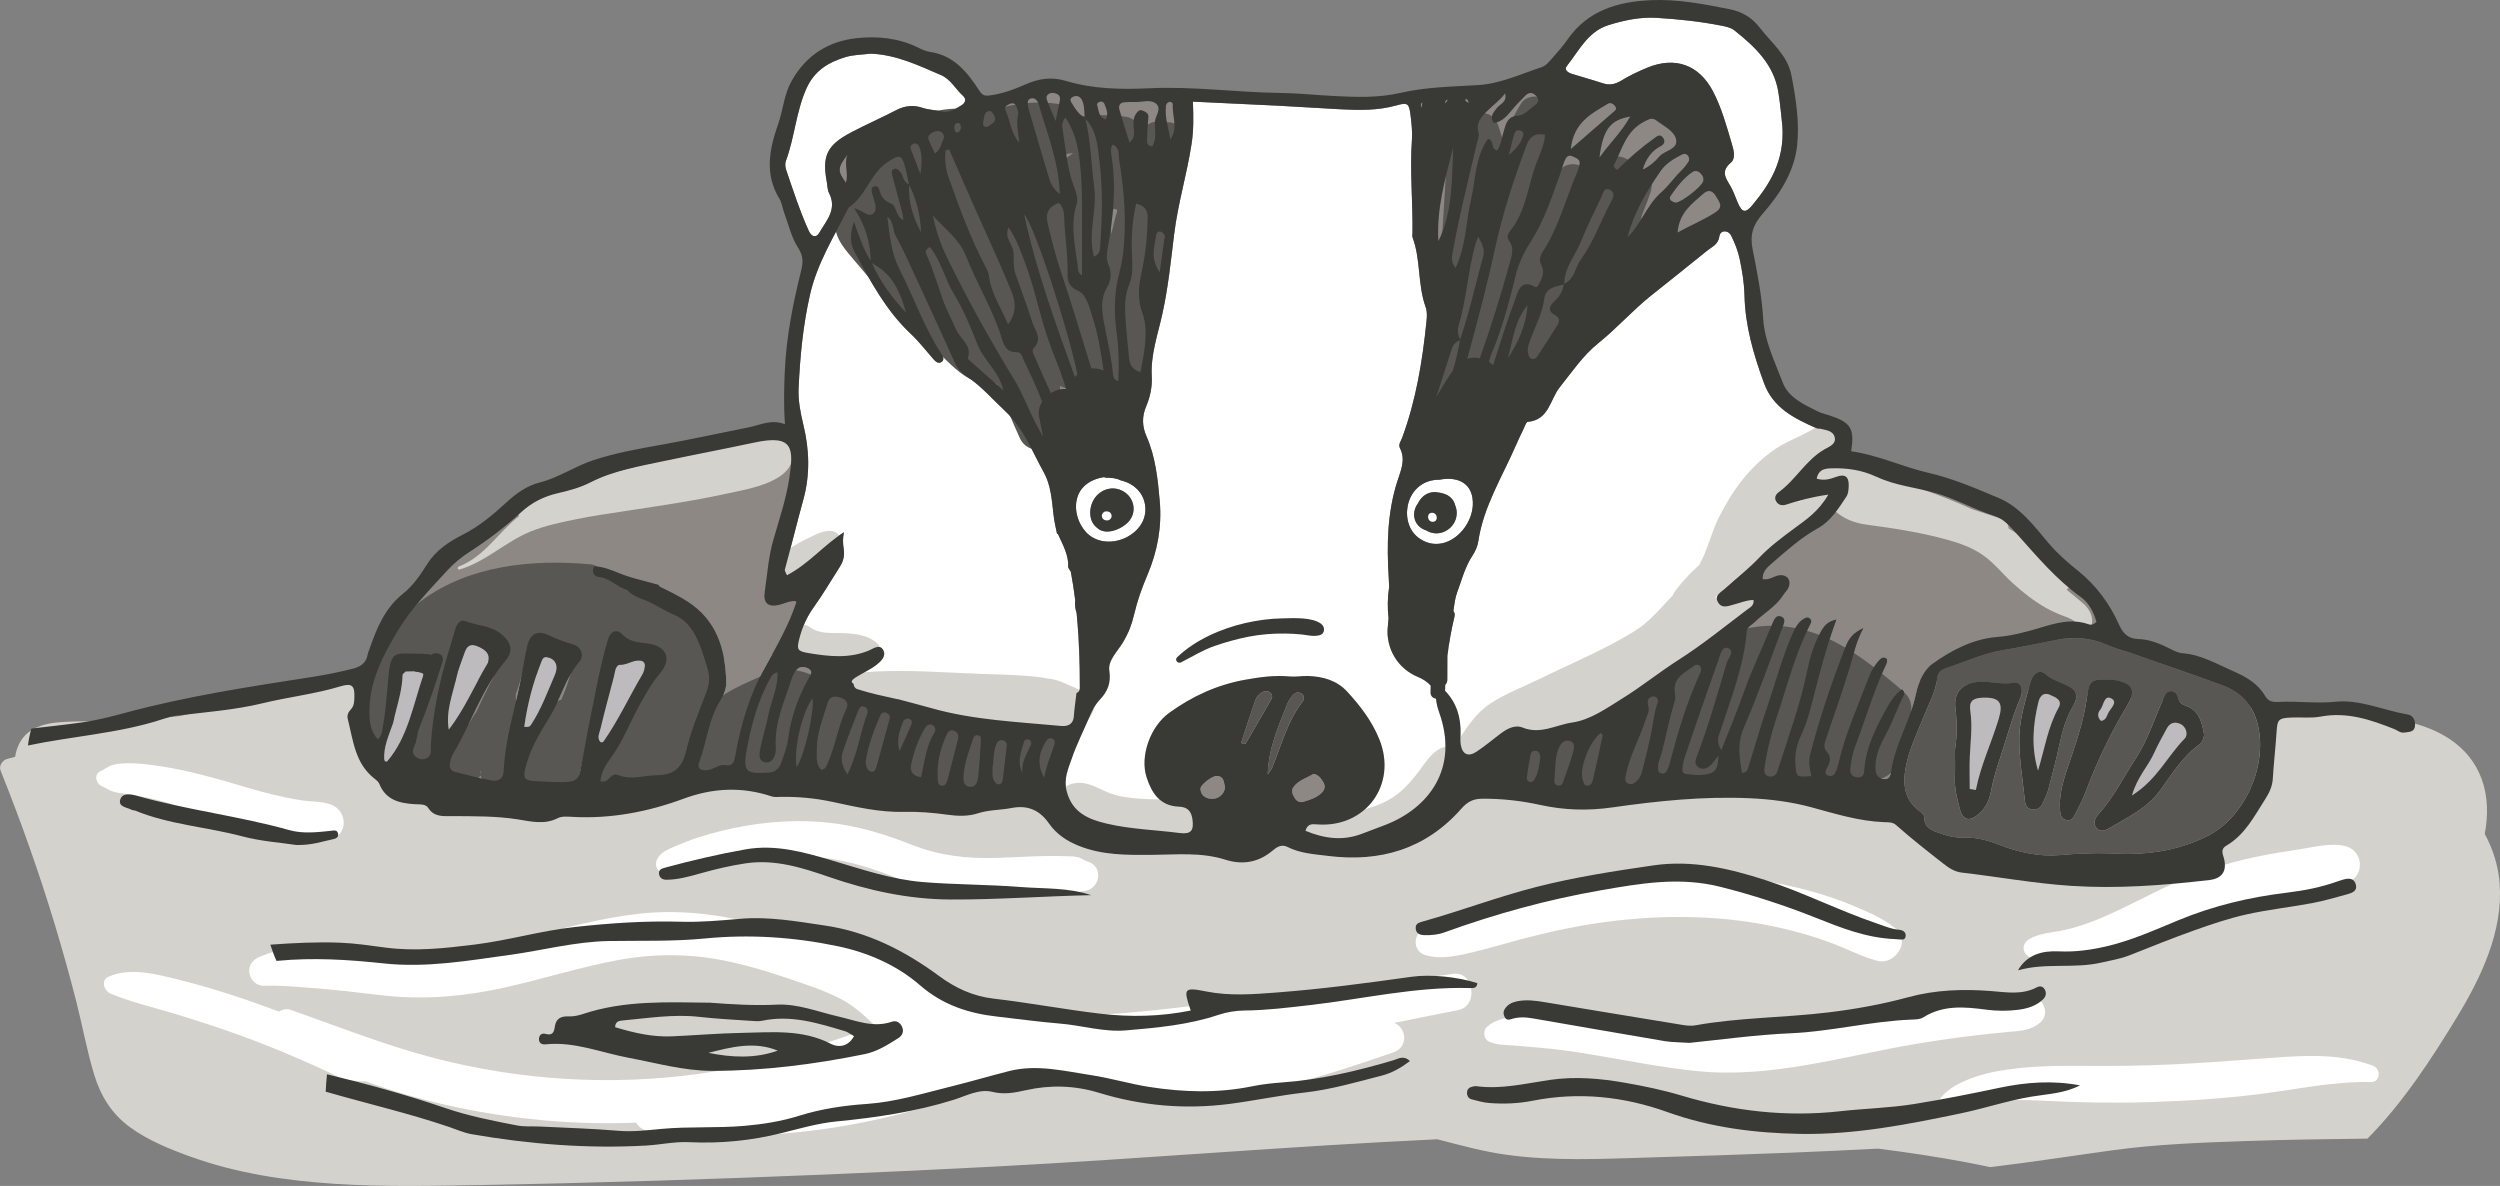 <?xml version="1.0" encoding="UTF-8"?>
<svg id="Ebene_2" data-name="Ebene 2" xmlns="http://www.w3.org/2000/svg" viewBox="0 0 1380.11 654.7">
  <rect x="0" y="0" width="1380.11" height="654.7" fill="#808080" stroke="none"/>
  <defs>
    <style>
      .cls-1 {
        fill: #595754;
      }

      .cls-1, .cls-2, .cls-3, .cls-4, .cls-5, .cls-6 {
        stroke-width: 0px;
      }

      .cls-2 {
        fill: #393a35;
      }

      .cls-3 {
        fill: #d4d2cc;
      }

      .cls-4 {
        fill: #bdbbbe;
      }

      .cls-5 {
        fill: #8e8885;
      }

      .cls-6 {
        fill: #fff;
      }
    </style>
  </defs>
  <g id="Layer_1" data-name="Layer 1">
    <g>
      <path class="cls-3" d="m1085.89,641.72c4.28.8,8.53,1.68,12.78,2.59,22.75-2.71,45.38-6.26,68.08-9.38,23.88-3.27,48.24-4.15,72.31-5,22.62-.8,45.25-1.09,67.89-1.36,19.5-19.63,35.24-43.85,49.1-66.58,13.46-22.08,25.87-47.71,23.86-74.32-.71-9.4-3.58-18.84-8.21-27.31,1.89-10.13,1.86-20.46-1.67-30.21-6.82-18.84-24.37-28.44-43.12-32.14-23.7-4.68-48.62-4.85-72.65-6.7-26.77-2.06-53.52-4.2-80.28-6.34-107.95-8.63-215.9-17.27-323.84-25.9-53.62-4.29-107.27-8.55-161.05-9.98-53.35-1.41-106.69.55-159.92,4.13-98.34,6.61-196.55,16.09-294.72,24.98,1.26-3.4-1.66-8.48-6.54-7.7-2.75.44-5.5.9-8.25,1.35,1.98-1.51.72-5.3-1.97-4.32-9.88,3.57-19.87,6.83-29.94,9.81-2.15.39-4.3.78-6.46,1.18-18.4,3.16-36.8,6.32-55.21,9.43-1.51.25-2.57,1.08-3.21,2.17-7.92,1.69-15.83,3.42-23.73,5.19-10.53,1.19-21.1,2.07-31.7,2.6-11.99.6-24.19-.19-36.12.94-7.9.75-15.97,3.44-20.16,10.7-1.5,2.6-2.38,5.36-2.79,8.22-1.49.4-2.97.79-4.46,1.2-2.48.67-4.66,3.77-3.61,6.37,11.19,27.86,21.22,56.18,29.92,84.92,4.29,14.16,8.26,28.41,11.93,42.75,3.43,13.42,5.85,27.21,9.91,40.45,3.58,11.67,9.63,21.41,19.54,28.69,10.07,7.4,22.2,12.27,33.89,16.48,25.37,9.13,52.31,13.11,79.12,14.88,28.04,1.85,56.2,1.13,84.27.61,31.29-.57,62.57-1.38,93.85-2.35,62.1-1.92,124.18-4.5,186.23-7.76,81.46-4.27,162.96-11.28,244.53-15.08,12.6,3.26,25.16,6.76,38.12,8.55,25.84,3.58,51.97,2.32,77.95,1.53,26.65-.8,53.31-1.63,79.95-2.72,15.73-.64,31.46-1.37,47.18-2.2,16.48,2.06,32.9,4.57,49.24,7.63Z"/>
      <path class="cls-5" d="m568.23,61.58c3.44,11.72,6.86,23.46,10.41,35.15,1.03,3.41,1.91,7.01,6.39,10.38-.51-18.27-7.25-33.83-11.75-49.91-.09-.32-.21-.64-.38-.91-.94-1.53-2.26-2.49-4.08-1.84-1.45.52-1.61,1.96-1.45,3.28.16,1.3.49,2.59.86,3.86Z"/>
      <path class="cls-5" d="m582.77,66.85c1.02-5.03,1.56-7.9,2.2-10.75.39-1.73.35-3.33-1.41-4.19-1.49-.73-3.17-.97-4.68,0-1.83,1.18-1.12,2.87-.54,4.35,1.17,3.01,2.48,5.97,4.43,10.59Z"/>
      <path class="cls-5" d="m547.59,68.31c2.09-1.29,2.11-3.09.98-5.01-.64-1.09-1.34-2.32-2.96-1.88-1.92.53-2.21,2.19-2.43,3.81-.21,1.54-1.1,3.14.19,4.64,1.89.76,2.94-.77,4.22-1.56Z"/>
      <path class="cls-3" d="m420.74,563.5c-1.91.41-3.98.21-5.95.07-9.59-.67-19.21-1.11-28.76-2.21-14.33-1.64-28.41.73-42.57,2.01-1.78.16-3.89.67-3.86,3.7,10.2,3.07,20.48,5.5,31.2,5.04,12.81-.55,25.61-1.68,38.42-1.91,16.78-.3,33.74-2.18,49.67,6.15,3.71,1.93,9.25,1.78,12.56-4.35-2.08-1.17-3.41-2.27-4.94-2.72-14.93-4.46-29.83-9.16-45.77-5.77Z"/>
      <path class="cls-5" d="m528.68,73.14c1.39-.55,1.79-1.73,1.78-3.05-.01-1.49-.83-2.58-2.34-2.02-1.33.5-1.54,1.93-1.18,3.28.24.89.46,1.88,1.74,1.79Z"/>
      <path class="cls-3" d="m391.06,581.22c12.94,2.59,25.69,3.26,38.29-1.22-12.87-5.3-25.66-1.99-38.29,1.22Z"/>
      <path class="cls-5" d="m507.44,80.99c-.49-1.28-1.7-2.12-3.14-1.6-1.32.48-2.03,1.53-1.44,3.07,1.49,3.86,2.96,7.73,5.23,13.65.96-6.55.98-10.87-.65-15.12Z"/>
      <path class="cls-5" d="m508.48,128.28c-.39-9.19-2.35-17.98-6.6-26.16-.57,9.43,2.18,18.01,6.6,26.16Z"/>
      <path class="cls-5" d="m500.23,172.73c-4.46-15.48-9.17-22.04-18.91-27.43,4.32,9.7,10.39,18.21,18.91,27.43Z"/>
      <path class="cls-5" d="m466.98,100.9c1.61-5.3-1.24-10.52.87-15.5-5.53,7.28-5.61,8.94-.87,15.5Z"/>
      <path class="cls-5" d="m211.16,402.32c1.58-8.86,2.31-17.81,3.05-26.78,1.47-17.81,3.88-14.41,18.08-14.69,1-.02,1.9.1,2.69.34.94-.25,1.97-.08,2.88.38,2.71-2.16,7.72-.52,6.48,3.48-3.99,12.96-8.48,25.74-13.47,38.33-.44,2.06-.89,4.12-1.31,6.19-.57,2.75-3.31,5.44-.12,8.17,1.63,1.4,3.74,1.76,5.62,1,3.65-1.47,2.57-5.22,2.75-7.85,1.24-18.38,5.05-36.21,10.59-53.73,1.1-3.48,1.96-7.04,3.1-10.51.78-2.4,2.82-4.75,5.08-3.86,6.67,2.63,14.31,2.38,20.24,7.34,5.34,4.46,6.75,9.13,2.27,14.47-13.02,15.55-19.07,34.95-29.25,52.04-.83,1.39-1.17,3.12-1.5,4.74-.46,2.24.46,4.11,2.66,4.68,6.75,1.74,13.52,3.5,20.38,4.78,3.71.69,6.47-.84,6.65-5.3.72-17.77,6.4-34.62,9.69-51.91,1.12-5.87,2.01-11.81,3.46-17.6,1.53-6.11,5.63-8.2,11.3-5.53,4.55,2.14,9.14,3.85,13.96,5.27,4.35,1.28,6.25,6.15,3.38,9.51-7.75,9.07-10.35,20.75-16.48,30.67-4.84,7.85-9.81,15.87-12.47,24.92-2.75,9.33-2.17,10.24,7.3,10.49,5.29.14,10.54.79,15.9.18,4.13-.47,5.55-2.2,6.26-6.11,2.89-16.03,6.02-32.03,9.29-47.99,1.67-8.15,3.57-16.27,5.89-24.26,1.41-4.86,4.89-6.26,8.15-2.87,4.3,4.47,9.39,4.19,14.58,5.03,9.96,1.61,12.65,8.64,6.09,16.34-4.59,5.38-7.91,11.38-11.3,17.52-5.46,9.87-9.37,20.56-16.24,29.72-2.61,3.48-4.86,7.64-5.38,12.24,4.76,1.91,5.26-5.17,9.89-3.28,7.09,2.9,14.41.09,21.62.04,9.77-.07,13.91-5.11,15.81-13.27,2.66-11.39,7.26-22.07,11.32-32.94,1.59-4.24,1.87-8.4.46-12.69-1.46-4.43-2.55-9-4.36-13.28-2.86-6.79-6.28-12.99-13.82-16.24-4.18-1.79-8.2-4.22-12.28-6.38-4.63-2.45-10.29-3.36-13.91-7.49-.9-.27-1.79-.59-2.66-1-4.38-2.07-7.95-5.73-12.97-6.13-3.33-.26-3.88-3.65-2.48-5.9,4.95.24,9.36,2.01,13.97,3.9,5.14,2.11,10.36,3.39,15.73,4.79,1.9.5,3.79,1.01,5.68,1.52.28.33.54.67.79,1.06,5.13,2.48,10.26,4.96,15.12,8.07,16.47,10.54,21.05,26.49,21.57,44.54.11,3.78-1.38,7.17-3.35,10.32-6.48,10.38-7.35,22.66-11.52,33.82-1.41,3.78.94,4.7,4.1,4.55,3.67-.17,6.5-3.38,10.45-2.79,3.94.59,4.68-1.69,5.31-5.24,2.98-16.73,7.64-32.89,15.97-47.96,6.6-11.94,13.52-23.79,17.81-36.88-.25-.16-.52-.47-.81-.49-3.09-.17-5.78,1.36-8.67,2.06-6.15,1.5-8.97-.85-8.02-7.24,1.42-9.53,2.04-19.18,4.72-28.53,3.29-11.47,7.22-22.92,8.91-34.66,2.26-15.65,2.35-23.76-19.03-19.21-16.6,3.54-33.28,6.7-49.88,10.21-13.96,2.95-28.07,5.27-41.06,11.9-5.55,2.84-11.82,4.53-17.95,5.93-7.7,1.76-14.34,5.13-20.12,10.43-8.84,8.1-18.33,15.35-28.43,21.85-4.44,2.86-8.69,6.29-12.25,10.17-9.87,10.77-20.27,21.27-27.74,33.88-7.8,13.15-15.04,26.84-15.39,42.73-.13,5.73,0,11.72,4.62,16.72,2.07-1.86,2.24-3.85,2.59-5.78Z"/>
      <path class="cls-5" d="m523.98,82.55c-.68.17-1.35.33-2.02.5-.44,4.88-.08,9.74,1.58,14.44,5.94,16.89,12.08,33.71,20.42,49.61.91,1.74,1.75,3.31,2.02,5.42,1.24,9.61,6.68,17.51,10.56,26.59,4.61-6.56,4.38-12.05,1.63-18.76-8.3-20.18-17.73-39.85-26.35-59.88-2.58-5.99-5.22-11.95-7.83-17.93Z"/>
      <path class="cls-5" d="m573.22,236.43c.9,1.57,1.75,3.16,2.56,4.76-.73-3.77-1.45-7.55-2.19-11.32-.56-2.86.19-5.66,1.72-8.06-2.94-7.7-6.4-15.2-10.06-22.62-.98-1.99-1.09-4.87-4.25-4.75-5.25.2-6.76-3.63-7.93-7.46-4.89-15.99-13.8-30.22-19.85-45.7-3.65-9.35-11.85-14.98-18.21-22.22,1.61,8.01,4.07,15.44,7.55,22.6,11.34,23.3,23.9,45.9,37.4,68.03,5.16,8.46,8.32,18.13,13.27,26.75Z"/>
      <path class="cls-5" d="m586.43,214.79c.72-.06,1.4-.04,2.08,0-2.13-7.66-5.26-15.04-8.1-22.45-5.86-15.26-8.61-31.42-14.33-46.67-2.46-6.54-4.65-13.33-9.33-20.14-2.36,6.03,2.08,9.13,2.65,13.16.6,4.21-.28,8.35,1.25,12.72,3.06,8.78,6.44,17.48,9.19,26.35,1.41,4.55,6,9.27.74,14.57-1.33,1.34.36,3.77,1.11,5.6,2.63,6.44,5.63,12.75,8.44,19.1,1.97-1.26,4.17-2.07,6.32-2.24Z"/>
      <path class="cls-5" d="m520.63,77.25c.84-1.56.51-3.3-1.07-4.33-1.51-.99-3.19-.56-4.7.19-1.57.78-2.85,2.07-2.25,3.87.82,2.45,2.11,4.75,3.5,7.77,3.28-2.32,3.29-5.24,4.52-7.5Z"/>
      <path class="cls-5" d="m534.83,198.62c6.34,5.64,12.68,11.28,19.02,16.91-2.07-10.16-10.68-16.27-14.29-25.45-3.75-9.54-7.67-19.09-13.04-27.89-5.05-8.28-7.01-18.29-13.19-25.83-2.51,1.39-2.48,2.81-1.97,3.97,3.65,8.19,6.19,16.78,9.16,25.21,1.98,5.61,4.93,10.87,7.25,16.37,2.22,5.28,9.09,8.71,6.46,15.97-.06.16.35.53.59.74Z"/>
      <path class="cls-5" d="m592.56,102.19c1.23,3.44,2.88,7.06,1.74,10.69-3.54,11.28-.85,22.39.58,33.52.24,1.89-.03,4.55,2.45,5.6,0-12.34-.02-24.27,0-36.19.02-10.33-.3-20.64-1.84-30.88-1.03-6.89-3.02-13.38-7.34-20.1-1.99,2.76-1.89,4.43-1.62,6.07,1.71,10.48,2.38,21.16,6.02,31.28Z"/>
      <path class="cls-5" d="m562.67,78.72c-.55-5.45-1.87-10.49-.61-15.72.27-1.13-.5-2.53-.85-3.79-.54-1.99-1.98-2.62-3.73-1.87-1.43.62-3.36,1.54-2.42,3.58,2.71,5.87,2.97,12.69,7.6,17.8Z"/>
      <path class="cls-5" d="m594.77,206.69c-5.34-25.83-23.92-82.75-29.41-88.37,6.57,30.81,17.39,60.31,28.02,89.81.43-.51.89-1,1.39-1.44Z"/>
      <path class="cls-5" d="m598.84,64.9c-.36-3.14-.07-6.39-1.4-9.38-.95-2.14-2.75-3.04-4.83-2.2-3,1.2-1.2,3.11-.26,4.71,1.63,2.79,3.53,5.35,6.49,6.88Z"/>
      <path class="cls-5" d="m836.57,152.57c-3,12.6-6.44,25.06-10.98,37.23-1.21,3.25-2.9,6.5-3.66,9.92.43.28.85.57,1.24.89.38.32.73.64,1.07.98,3.89-12.15,7.63-24.36,12.18-36.26,1.43-3.74,2.73-11.76,10.95-6.99,1.29.75,2.05-1.32,2.65-2.43,1.63-3.03,2.65-6.17.9-9.51-1.42-2.71-.76-5.19.77-7.53,8.83-13.52,12.66-29.2,18.96-43.82.52-1.21.84-2.52,1.21-3.79.94-3.2-1.46-3.88-3.61-4.9-2.65-1.26-3.73.51-4.51,2.35-1.03,2.45-1.65,5.06-2.55,7.57-4.62,12.83-8.97,25.94-16.32,37.39-3.9,6.07-6.68,12.06-8.3,18.89Z"/>
      <path class="cls-5" d="m842.71,80.12c-6.97,18.7-13.24,37.69-17.43,57.15-4.4,20.44-9.77,40.58-15.29,60.72,2.23-.61,4.65-.68,6.94-.23,6.1-17.26,11.55-34.74,16.45-52.4,1.13-4.08,2.72-8.37-.34-12.47-1.47-1.98-.58-3.96.67-5.5,8.71-10.77,9.67-24.57,14.25-36.93,1.89-5.09,4.61-10.21,4.93-16.09-5.6-1.18-8.46,1.1-10.19,5.75Z"/>
      <path class="cls-5" d="m839.36,72.07c-1.44-.45-2.86.17-3.28,1.49-1.02,3.12-1.7,6.35-3.14,11.97,4.73-3.8,6.62-6.83,7.84-10.32.49-1.41.11-2.66-1.41-3.13Z"/>
      <path class="cls-5" d="m801.94,139.4c-.41,2.35-1.29,4.84,1.56,8.5,5.97-12.57,5.61-25.07,8.37-36.75,2.76-11.69,2.3-24.25,9.55-34.54,3.78,1.01,1.16,5.49,5.04,6.45,2.22-3.18,2.61-7.12,3.71-10.81,1.22-4.09,2-8.07,8.06-8.45,3.13-.19,6.11-3.6,9.06-5.69,1.81-1.29,2.61-2.97.87-5-1.88-2.19-4.04-2.36-6.03-.41-2.83,2.78-5.58,5.68-8.09,8.75-2.57,3.14-5.26,5.87-9.49,6.46-2.28-3.43-.23-5.64,1.62-8.09,1.87-2.48,5.98-3.41,4.69-8.24-2.8,3.76-6.58,6.41-9.8,9.63-3.36,3.35-6.48,6.62-4.85,12.14.5,1.69-.49,3.86-.93,5.78-4.63,20.05-9.85,39.97-13.35,60.27Z"/>
      <path class="cls-5" d="m799.34,55.04c-.9.01-1.61.49-1.55,1.76,0,.1.04.21.07.31.49-.69.98-1.38,1.48-2.07Z"/>
      <path class="cls-5" d="m872.72,143.17c7.08-9.76,10.98-21.2,16.6-31.73,1.34-2.5,2.57-5.28-.8-6.73-3.27-1.41-3.48,2.02-4.4,3.92-3.91,8.07-7.93,16.17-11.24,24.42-3.14,7.81-9.21,14.56-9.36,23.53,5.81-2.56,6.02-9.02,9.21-13.42Z"/>
      <path class="cls-5" d="m810.25,55.23c-.17-.32-.75-.64-1.22-.73,0,.44,0,.88-.02,1.31.67.24,1.27.63,1.72,1.14-.01-.54-.15-1.11-.48-1.73Z"/>
      <path class="cls-5" d="m858.31,166.1c2.74-2.51,4.37-5.51,4.93-9.12-4.45,1.45-9.89,1.47-10.74,7.96-1,7.65-4.63,14.42-7.28,21.53-1.03,2.78-2.36,5.52-1.66,8.63.3,1.3.72,2.71,2.15,3.07,1.42.35,2.42-.63,3.17-1.79,3.59-5.55,7.25-11.06,10.74-16.67,1.32-2.13,1.68-4.19-1.24-5.76-4.5-2.42-2.84-5.31-.08-7.85Z"/>
      <path class="cls-5" d="m934.26,95.01c-4.97,3.38-8.53,8.17-11.91,12.97-1.51,2.14.49,3.5,2.74,3.89,3.06-.06,14.38-8.92,15.14-11.79.48-1.83-.37-3.26-1.5-4.43-1.23-1.27-2.88-1.71-4.46-.64Z"/>
      <path class="cls-5" d="m926.07,128.37c7.83-4.33,14.87-7.07,21.18-11.34,4.34-2.93,1.76-5.66.17-8.42-1.74-3.03-4.04-4.44-7.19-1.61-6.1,5.46-13.22,10.2-14.16,21.38Z"/>
      <path class="cls-5" d="m832.52,197.66c5.59-8.77,10.05-18.23,10.68-29.07-6.9,8.31-8.09,18.83-10.68,29.07Z"/>
      <path class="cls-5" d="m887.53,57.3c-8.92,5.45-18.81,10.14-20.42,25.01,8.9-7.73,16.14-13.98,23.33-20.29.89-.79,2.39-1.61,1.32-3.21-1-1.49-2.64-2.48-4.23-1.52Z"/>
      <path class="cls-5" d="m882.93,86.96c6.16-8.45,12.42-14.32,16.99-22.65-11.12,2.02-14.97,7.03-16.99,22.65Z"/>
      <path class="cls-5" d="m928.59,85.29c-4.47,2.27-8.94,4.93-11.77,9.02-7.82,11.32-14.88,23.1-18.38,36.68,7.57-7.28,10.6-17.82,18.66-24.83,3.92-3.41,6.94-7.99,10.78-11.69,1.65-1.59,3.09-3.45,4.34-5.37.42-.65.25-2.02-.16-2.79-.7-1.35-2.29-1.61-3.47-1.01Z"/>
      <path class="cls-5" d="m914.5,66.59c-2.37-1.82-3.91-1.02-7.08.66-10.07,5.35-11.97,15.25-16.41,23.82-.41.78.22,1.84,1.78,2.69,6.3-6.35,13.24-12.35,20.72-17.69,1.41-1,2.76-2.1,4.26-.38,1.69,1.93,1.12,3.91-.9,4.93-5.33,2.69-8.28,7.2-10.06,12.98,3.68-1.67,6.82-4.36,9.12-7.13,3-3.6,10.85-3.95,9.24-9.9-1.21-4.46-6.75-6.98-10.67-9.99Z"/>
      <path class="cls-5" d="m802.24,81.48c-4.47,17.08-9.27,33.94-8.19,51.69,8.06-16.42,7.34-34.28,8.19-51.69Z"/>
      <path class="cls-5" d="m623.51,78.69c3.32-2.79,2.46-5.46,2.32-7.95-.15-2.66-.43-5.31,1.16-7.69.94-1.4,1.97-2.87,3.93-1.94,1.42.67,3.15,1.31,3.02,3.43-.25,3.96-.66,7.91-.71,11.87-.02,1.69-.5,4.1,2.84,4.39,2.64-4.16,1.3-8.88,1.45-13.32.12-3.49,4-7.32.74-10.18-3.05-2.67-7.65-.87-11.56-.99-1.98-.06-3.97.02-5.95.15-2.63.18-3.41,1.97-2.79,4.13,1.67,5.89,3.58,11.72,5.55,18.1Z"/>
      <path class="cls-5" d="m621.22,174.19c.39,7.63,1.34,15.22,2.01,22.84.34,3.8,1.38,7.02,6.39,8.37,2.1-11.2,4.56-22.85,1.01-32.63-3.32-9.16-1.67-16.56.03-24.79,1.89-9.15,2.71-18.39,2.89-27.72.08-4.3-1.7-6.68-6.36-7.84-2.02,8.91-2.69,17.75-2.37,26.65.22,5.98.91,12.39-1.33,17.65-2.51,5.9-2.57,11.58-2.27,17.46Z"/>
      <path class="cls-5" d="m647.43,57.59c.06-.77-1-1.67-2.17-1.25-.96.34-1.46.99-1.6,2.11-.77,6.24,1.36,12.17,2.45,18.45,4.44-6.1.85-12.84,1.32-19.3Z"/>
      <path class="cls-5" d="m638.22,129.98c-.64,6-3.54,12.12,1.97,20.36,1.08-7.86,1.92-13.59,2.62-19.34.16-1.34-.49-2.57-1.93-3.04-1.8-.59-2.54.97-2.66,2.03Z"/>
      <path class="cls-5" d="m603.91,141.65c3.66-1.44,3.33-4.37,3.5-6.82,1.09-15.24,1.43-30.57-.44-45.68-.99-8.03-1.33-16.99-7.76-23.52,3.01,12.41,3.16,25.19,4.86,37.77,1.7,12.65-3.73,25.3-.16,38.25Z"/>
      <path class="cls-5" d="m610.38,65.97c1.78-3.15.32-5.87-.67-8.56-.33-.9-1.25-1.55-2.37-1.28-1.01.24-1.97.91-1.64,1.98.9,2.93.7,6.61,4.68,7.86Z"/>
      <path class="cls-5" d="m611.85,145.85c1.98,4.42,1.53,8.95-.57,12.53-4.74,8.05-2.46,16.12-.97,24.04,1.47,7.83,3.32,15.56,4.04,23.53.14,1.58.46,3.82,3.01,4.47.39-8.95.33-17.56-.86-26.15-1.19-8.6-1.44-17.28-.2-25.84.8-5.54,2.67-10.89,3.43-16.52,2.42-17.95,1.04-35.73-1.88-53.45-.5-3,.45-6.9-3.51-8.67-1.59,2.22-.98,4.62-.64,6.84,2.66,16.95.82,33.69-2.17,50.38-.54,3.01-.88,6.15.33,8.85Z"/>
      <path class="cls-6" d="m786.66,266.5c-.36.17-.72.36-1.06.56-.04.02-.08.04-.12.06-.33.19-.65.4-.97.61-3,2.02-5.36,5.04-6.68,8.87-1.12,3.25-1.4,6.87-.76,10.28.08.43.18.86.29,1.28.03.11.06.23.09.34.1.35.21.69.33,1.03.05.13.09.27.14.4.11.3.24.59.36.88.07.17.14.34.22.5.1.22.22.42.33.63.97,1.8,2.28,3.42,3.96,4.73.14.11.27.23.42.34.41.3.83.56,1.24.81.11.07.22.13.33.2.37.22.75.42,1.13.61.03.01.05.03.08.04.06.03.12.06.19.08.35.16.7.31,1.05.45.05.02.1.04.15.06.09.03.18.07.26.1.33.12.67.23,1,.32.04.01.09.03.13.04.12.03.23.06.35.09.28.07.57.13.85.19.09.02.18.04.27.05.1.02.19.03.29.05.28.04.56.08.85.1.05,0,.1.01.14.01.17.01.33.02.5.03.2.01.41.02.61.02.14,0,.28,0,.42,0,.08,0,.17,0,.25,0,.11,0,.22-.01.33-.02.15,0,.31-.02.46-.03.03,0,.05,0,.08,0,.22-.02.44-.04.66-.07.11-.01.22-.03.33-.05.21-.03.41-.06.62-.1.02,0,.03,0,.05,0,.22-.04.45-.09.67-.15.08-.02.16-.04.24-.06.26-.07.52-.14.78-.22,1.79-.54,3.51-1.38,5.1-2.46,2.37-1.59,4.47-3.7,6.15-6.13,0,0,0,0,0,0,2.81-4.04,4.47-8.96,4.3-13.83-.03-.81-.1-1.61-.23-2.41-.09-.55-.21-1.07-.35-1.57-.32-1.16-.76-2.19-1.3-3.1-.05-.08-.1-.15-.15-.23-.23-.36-.46-.7-.72-1.02-.08-.09-.16-.18-.24-.27-.25-.29-.5-.57-.78-.82-.09-.09-.18-.17-.28-.25-.28-.25-.57-.48-.87-.69-.09-.07-.19-.13-.29-.2-.32-.21-.65-.41-.99-.59-.09-.05-.17-.09-.26-.14-.38-.19-.76-.36-1.16-.51-.06-.02-.12-.05-.19-.07-.39-.14-.79-.26-1.19-.37-1.38-.37-2.84-.55-4.35-.57-.06,0-.12,0-.18,0-.28,0-.57.01-.86.02-.19,0-.38.02-.57.03-.08,0-.16.01-.24.02-.46.04-.91.08-1.37.14-.09.01-.19.02-.28.04-.52.07-1.04.16-1.56.27-.46,0-.92,0-1.38.02-.44.02-.88.06-1.31.12-.04,0-.09,0-.13.01-.43.06-.86.13-1.28.22-.03,0-.05,0-.08.01-.89.19-1.76.44-2.6.76,0,0,0,0,0,0-.37.14-.73.3-1.09.46-.05.02-.1.04-.14.06Zm4.96,5.17c.73-.03,1.4.04,2.05.16.47.04.94.11,1.4.21.54.08,1.08.22,1.62.41.89.24,1.76.58,2.58,1.07,2.25,1.34,3.55,3.32,4.08,5.49,2.46,5.97-.72,12.63-6.79,14.79-3.24,1.15-6.52.65-9.13-.97-.75-.22-1.49-.54-2.22-.96-5.24-3.02-5.72-9.39-2.57-13.77.24-.49.5-.97.82-1.43,1.7-2.81,4.65-4.86,8.17-5Z"/>
      <path class="cls-5" d="m805.97,187.75c-2.07.94-3.71,2.28-4.45,4.6-2.88,9.02-5.78,18.03-8.66,27.05,2.84-5.14,5.94-10.15,9.27-15.01,1.59-5.45,2.94-10.97,3.85-16.64Z"/>
      <path class="cls-5" d="m784.86,59.58c.11-1.03.24-2.05.38-3.08-.83.43-1.23,1.23-.48,2.84.04.08.06.16.1.23Z"/>
      <path class="cls-6" d="m594.4,275.77c-1.42,6.26.78,13.2,5.05,17.9.25.27.5.53.76.78.8.77,1.66,1.43,2.57,1.99.4.25.82.47,1.25.69.34.17.69.33,1.04.47.21.09.43.18.64.26.35.13.7.24,1.06.35.23.07.47.14.7.2.34.09.69.16,1.04.22.26.05.52.1.78.14.33.05.66.08.99.11.29.03.58.05.87.07.3.01.61.02.91.02.32,0,.65,0,.97-.02.28-.01.55-.04.83-.06.35-.03.71-.07,1.06-.12.25-.03.49-.08.74-.12.38-.07.75-.14,1.12-.22.22-.05.44-.11.66-.17.46-.12.92-.24,1.37-.39.04-.01.09-.03.13-.05.56-.19,1.12-.4,1.67-.63.57-.24,1.13-.51,1.67-.8.02,0,.03-.02.05-.03,2.75-1.46,5.17-3.49,6.94-5.95,0,0,0,0,0,0,2.36-3.28,3.56-7.32,2.83-11.83-.55-3.38-2.05-6.16-4.13-8.35-.51-.54-1.07-1.04-1.65-1.5-.01,0-.02-.02-.03-.03-.29-.23-.59-.45-.89-.66-.02-.01-.03-.02-.05-.03-.56-.38-1.14-.73-1.74-1.05-.08-.04-.16-.09-.24-.13-.29-.15-.58-.29-.88-.42-.13-.06-.27-.11-.41-.17-.45-.19-.9-.36-1.37-.51-.22-.07-.43-.14-.65-.21-.24-.07-.48-.14-.72-.2-.19-.05-.38-.09-.57-.13-2.61-1.33-5.51-1.52-8.51-1.53-.3-.21-.68-.32-1.13-.25-.26.04-.52.1-.78.15-.4.08-.8.17-1.19.26-.02,0-.05.01-.07.02-.37.09-.74.2-1.11.31-.05.01-.09.03-.14.04-.34.11-.68.22-1.02.34-.07.03-.14.05-.21.08-.31.12-.62.24-.92.37-.09.04-.18.08-.28.12-.28.12-.55.25-.82.39-.12.06-.23.12-.34.18-.24.13-.48.26-.71.4-.14.08-.27.17-.4.25-.21.13-.41.26-.61.4-.15.11-.3.22-.45.33-.18.13-.36.26-.53.4-.1.08-.21.17-.31.26-.2.17-.4.34-.59.52-.11.1-.22.21-.32.32-.18.17-.35.35-.52.53-.11.13-.22.26-.33.39-.15.18-.3.35-.44.54-.11.15-.22.31-.33.46-.12.18-.25.35-.37.53-.11.18-.21.36-.32.54-.1.17-.21.35-.3.53-.11.21-.2.43-.3.64-.08.17-.16.33-.23.5-.11.25-.2.52-.29.78-.05.15-.11.28-.16.43-.13.42-.25.85-.35,1.29Zm9.54-.17c3.52-5.67,10.64-7.75,16.44-4.2,5.54,3.4,7.23,10.61,3.2,15.88-3.27,4.29-12.02,8.33-17.03,4.82-.21-.15-.39-.32-.58-.49-5.04-3.41-5.11-11.05-2.03-16.01Z"/>
      <path class="cls-5" d="m789.84,285.23s0,0,0,0c.05.31.39.64.7.7.1.02.21.04.31.04.02,0,.03,0,.05,0,.12,0,.24-.02.35-.06.09-.02.24-.07.35-.1.65.04,1.32-.16,1.85-.61,0,0,.01-.01.02-.02.32-.2.56-.46.63-.83.4-.88.19-1.92-.4-2.75-.24-.77-.75-1.42-1.67-1.41-1,0-1.9.78-2.35,1.63-.53,1-.49,2.11.17,3.01-.02.13-.04.27-.01.41Z"/>
      <path class="cls-5" d="m613.38,284.37c.23.5.93.61,1.37.36.13-.07.23-.16.3-.27.72-.21,1.36-.83,1.68-1.47.4-.82.31-1.58-.08-2.19-.06-.13-.12-.27-.21-.39-.93-1.35-2.77-1.25-3.37.34-.32.83-.42,2.14.08,2.99.07.21.14.43.24.64Z"/>
      <path class="cls-5" d="m587.52,121.71c-.14-3.29.07-6.74-2.97-9.68-6.14,2.33-7.52,5.8-6.06,11.87,2.1,8.7,4.23,17.31,7.09,25.84,5.96,17.79,11.41,35.74,16.87,53.69,2.29-.19,4.59.21,6.72,1.11-1.4-10.04-2.98-20.06-6.16-29.74-1.73-5.26-3.21-12.12-7.85-14.2-5.41-2.43-5.94-5.72-5.84-10,.22-9.69-1.39-19.25-1.8-28.89Z"/>
      <path class="cls-5" d="m476.68,389.97c-1.49-.35-2.39.97-2.85,2.16-2.98,7.73-6.13,15.4-8.68,23.27-1.21,3.73-.32,7.62,2.64,12.06,5.78-11.28,6.89-22.94,11.01-33.57.58-1.5-.17-3.47-2.12-3.93Z"/>
      <path class="cls-5" d="m539.65,405.9c-1.08-.09-1.93.41-2.28,1.44-2.26,6.59-4.73,13.15-5.43,20.12-.29,2.84-.4,6.67,3.65,6.93,3.23.21,4.05-2.96,4.37-5.66.46-3.96.71-7.94,1.05-11.91-.03,0-.06,0-.1,0,.2-2.65.5-5.3.57-7.95.04-1.25.06-2.79-1.83-2.94Z"/>
      <path class="cls-5" d="m554.04,408.8c-1.87-.66-3.33.3-4.02,1.9-1.86,4.32-1.31,9.08-2.15,13.03.04,2.87-.3,5.25.86,7.36.44.79,1.32,1.72,2.11,1.84,1.43.22,2.45-.74,2.63-2.26.77-6.22,1.55-12.44,2.22-18.67.14-1.29-.23-2.7-1.66-3.21Z"/>
      <path class="cls-5" d="m526.66,403.43c-2.54-.95-3.66,1-4.41,2.79-2.58,6.1-4.47,12.39-4.66,19.09,0,1.32-.06,2.64.02,3.96.11,1.91-.15,4.39,2.5,4.52,1.78.09,2.55-1.85,2.98-3.48,1.92-7.31,3.85-14.63,5.68-21.97.51-2.04.18-4.05-2.1-4.9Z"/>
      <path class="cls-5" d="m501.63,396.77c-1.42-.35-2.74.57-3.18,1.74-1.84,4.98-3.77,9.99-1.86,15.98,2.09-4.61,4.26-9.19,6.24-13.85.6-1.42,1.1-3.3-1.21-3.87Z"/>
      <path class="cls-5" d="m514.74,400.25c-1.82-.95-3.2.19-4.11,1.67-3.82,6.26-6.17,13.13-7.68,20.25-.8,3.77.99,6.29,5.48,6.87,1.98-8.33,2.66-17.02,7.33-24.49.87-1.39.76-3.37-1.03-4.3Z"/>
      <path class="cls-5" d="m671.68,428.39c-2.52-.12-9.06,4.9-8.99,7.03.11,3.55,2.49,5.25,5.81,5.6,3.87.41,7.49-2.52,7.75-6.32-.66-2.55-.34-6.1-4.56-6.3Z"/>
      <path class="cls-5" d="m567.72,408.22c-1.1-.37-2.21.29-2.44,1.14-1.52,5.6-4.07,11.17-.9,17.34-.72-5.95,2.52-10.46,4.62-15.36.55-1.27.27-2.6-1.28-3.13Z"/>
      <path class="cls-5" d="m580.98,407.8c-1.42-.72-2.74.2-3.43,1.24-4.28,6.49-5.15,13.29-1.13,20.27,1.1-6.44,3.56-12.23,5.58-18.13.47-1.37.32-2.69-1.03-3.38Z"/>
      <path class="cls-5" d="m446.51,369.22c-2.01-1.23-4.62-1.61-6.48.22-1.35,1.33-2.36,3.25-2.94,5.09-3.92,12.5-9.8,24.51-8.81,38.22.26,3.63-1.43,8.56-5.54,8.1-4.66-.52-3.51-5.5-2.77-8.94,1.24-5.83,3.09-11.55,4.24-17.4,1.52-7.72,5.4-14.96,4.97-23.42-2.76.77-3.19,2.06-3.83,3.19-7.01,12.28-10.46,25.73-13.1,39.47-2.55,13.32.58,13.36,12.25,12.72,3.4-.18,5.61-2.2,6.67-5.18,1.55-4.36,3.33-8.78,3.91-13.32,1.54-12.05,5.53-23.16,11.4-33.68.99-1.78,2.41-3.64.04-5.09Z"/>
      <path class="cls-5" d="m489.43,393.59c-1.51-.71-2.88,0-3.4,1.16-3.64,8.23-6.74,16.66-8.22,25.82.14.78.21,1.79.52,2.72.42,1.28,1.2,2.46,2.6,2.7,1.64.28,2.42-1.04,2.77-2.28,2.51-8.96,4.95-17.94,7.36-26.92.39-1.45-.27-2.55-1.64-3.19Z"/>
      <path class="cls-5" d="m439.75,423.58c4.56-7.04,9.74-30.5,8.83-38.03-5.59,7.2-10.52,27.28-8.83,38.03Z"/>
      <path class="cls-5" d="m464.15,385.19c-3.17-1.11-6.08-1.01-7.23,2.79-2.57,8.55-6.16,16.94-6.05,26.02.05,3.68-.63,8,2.51,10.95,2.43-.32,2.81-2.07,3.46-3.53,4.34-9.72,5.74-20.44,10.35-30.08,1.44-3-.06-5.1-3.06-6.15Z"/>
      <path class="cls-5" d="m912.58,384.47c-1.31.04-2.57.89-2.9,2.34-.21.91-.04,1.91-.04,2.23,1.36,3.45-.36,5.58-1.15,8.09-3.17,10.12-8.58,19.42-10.79,29.87-.4,1.9-1.25,4.3.83,5.45,2.48,1.36,4.53-.66,5.94-2.36,1.2-1.45,1.83-3.5,2.31-5.38,1.57-6.11,3.03-12.24,4.39-18.4,1.36-6.14,1.77-12.47,3.89-18.48.55-1.56-.35-3.42-2.49-3.36Z"/>
      <path class="cls-1" d="m701.52,382.69c-1.66-1.75-3.79-1.22-5.42-.11-1.29.88-2.53,2.32-3.04,3.77-2.77,7.89-5.32,15.85-7.94,23.79.78.23,1.55.46,2.33.68,4.57-7.89,9.13-15.78,13.71-23.66.85-1.46,1.76-3,.36-4.47Z"/>
      <path class="cls-5" d="m1002.91,264.2c4.19,1.33,7.46.23,10.98-1.04,4.78-1.72,6.89.06,6.71,5.1-.07,1.96-.21,4.24-1.22,5.78-4.39,6.66-8.75,13.68-15.88,17.61-9.45,5.21-17.26,12.38-25.31,19.3-2.55,2.2-5.36,4.69-5.08,8.73,3.89.73,6.29-1.8,9.2-2.12,4.5-.49,6.85,2.94,4.89,7.07-.7,1.47-1.98,2.64-2.87,4.03-4.05,6.32-10.69,9.87-15.88,14.98-1.59,1.56-3.92,2.24-4.16,5.16-1.58,19.1-8.74,36.75-14.54,54.74-.91,2.81-2.62,5.46.52,10.54,4.55-11.62,8.8-21.61,12.39-31.82,4.65-13.22,10.79-25.8,16.09-38.73.82-2,2.19-4.62,5.16-2.91,1.65.96,1.22,2.87.6,4.51-7.19,18.91-13.75,38.09-21.81,56.62-3.83,8.8-2.36,16.53-1.04,24.86,2.38-.18,3-1.33,3.4-2.62,3.56-11.44,6.84-22.97,10.72-34.29,4.53-13.19,8.04-26.73,13.67-39.55,1.5-3.4,3.09-6.67,6.43-8.65,1.18-.7,2.52-1.03,3.58.21.71.83.51,1.79.02,2.74-8.45,16.34-12.8,34.16-18.62,51.46-3.09,9.18-5.39,18.5-6.75,28.07-.3,2.11.1,4.16,2.61,4.61,2.24.4,3.82-.72,4.57-2.9.22-.63.39-1.27.59-1.91,5.66-17.74,12.09-35.23,15.81-53.56,1.52-7.48,3.76-14.81,7.53-21.58,1.8-3.23,3.97-5.74,8.61-6.66-5.47,14.84-9.22,29.23-12.87,43.66-1.7,6.73-3.5,13.57-6.46,19.8-2.54,5.35-3.73,10.48-3.31,16.3.53,7.28.32,7.29,8.78,6.68-.83-3.88-1.78-7.64-.72-11.73,5.24-20.28,11.95-40.07,19.54-59.58,1.63-4.19,4.02-7.84,9.95-10.42-4.1,7.59-5.36,14.43-7.35,21.05-4.01,13.33-8.69,26.47-13.17,39.66-.89,2.61-1.86,5.27.25,7.52,2.94,3.14,1.74,6,.12,9.09-.75,1.43-1.62,3.27.59,4.13,1.65.64,3.35,0,4.13-1.78.66-1.52,1.19-3.12,1.57-4.73,3.83-16.62,10.85-32.1,16.89-47.94,1.2-3.16,2.87-6.02,5.05-8.56,1.24-1.45,2.66-3.16,4.89-1.37.42,1.83-.55,3.24-1.22,4.71-6.51,14.13-10.75,29.12-16.35,43.6-1.42,3.68-2.01,7.73-2.6,11.66-.44,2.96.64,5.34,4.2,5.38,3.37.04,3.31-2.5,3.51-4.86.98-11.55,5.92-21.66,11.37-31.62,2.55-4.66,5.16-9.13,9.5-12.26,1.55,1.45,1.26,2.85.65,3.99-3.6,6.76-5.83,14.1-9.54,20.85-3.34,6.06-6.34,12.51-5.81,19.83.19,2.61,1.49,4.43,4.12,4.94,3.16.61,4.09-1.59,4.45-4.06,2.14-14.98,10.55-27.93,13.65-42.63,1.37-6.48,4.33-13.37,9.37-16.97,10.53-7.51,22.37-13.67,35.55-14.7,8.13-.64,15.72-2.71,23.32-4.97,9-2.68,17.82-5.37,27.22-2.02,1.28.46,2.61.2,4.27-1.32-1.52-5.2-3.94-10.4-8.62-13.74-13.71-9.79-24.34-22.58-35.44-34.97-3.53-3.94-7.06-8.19-12.37-9.86-11.12-3.5-21.29-9.4-32.53-12.63-10.81-3.1-22.16-4.05-32.52-8.98-7.89-3.76-16.41-4.94-25.22-4.65-4.2.14-6.74,1.25-7.71,5.68Z"/>
      <path class="cls-5" d="m937.4,423.42c-2.35-1.71-1.32-4.2-.5-6.37,6.33-16.72,11.19-33.91,16.28-51.02.82-2.77,4.83-6.76.64-8.26-3.41-1.22-4.35,4.34-5.36,7.14-6.4,17.74-12.45,35.61-18.54,53.45-.64,1.86-.85,3.88-1.17,5.84-.24,1.47.41,2.89,1.81,3.07,4.57.58,9.24,1.17,13.71-.42,3.76-1.34,4.13-4.72,4.38-9.73-2.03,2.56-2.94,3.96-4.11,5.11-2.05,2.03-4.6,3.05-7.14,1.19Z"/>
      <path class="cls-1" d="m1135.34,353.26c-9.77,1.98-19.55,3.97-29.38,5.61-10.93,1.82-20.93,6.46-31.32,9.91-2.5.83-4.84,2.1-5.19,5.37-.84,7.72-4.67,14.44-7.49,21.5-3.7,9.25-8.14,18.25-9.96,28.13-1.65,8.91-.81,17.23,6.92,23.48,1.5,1.21,3.48,2.12,3.45,4.56-.07,5.18,4.18,6.66,7.73,7.94,4.64,1.67,9.5,2.9,14.63,2.71,6.38-.23,12.35,1.34,18.39,3.71,10.87,4.26,22.38,6.92,34.08,5.89,9.31-.82,18.54-1.28,27.82-.96,18.57,1.2,36.37-1.01,53.37-9.44,20.23-10.04,33.28-37.89,28.18-60.79-2.46-11.04-8.96-18.55-19.31-22.38-16.74-6.21-33.66-11.93-50.51-17.83-4.39-1.54-8.99-2.58-13.21-4.48-9.14-4.11-18.47-4.88-28.2-2.91Zm-36.27,83.76c-.87,4.69-2.69,8.75-6.35,12.06-5.15,4.66-9.11,4.09-10.8-2.42-1.49-5.73-3.05-11.53-2.75-17.62.24-4.96.05-9.95.05-14.92,1.19-7.6,1.23-15.2.28-22.81-1.06-8.47,3.02-13.63,11.57-14.75,6.87-.9,13.62,1.67,20.64.37,3.61-.67,5.64,3.79,3.75,8.15-4.62,10.66-7.5,21.86-11.14,32.83-2.1,6.31-4.03,12.61-5.25,19.13Zm95.02-50.92c.97-2.2,1.58-4.61,4.45-4.54,2.31.05,3.5,1.98,3.92,3.95.7,3.29,3.53,3.65,5.82,4.8,6.19,3.1,7.35,9.03,8.46,15.16-.11,2.31-1.21,4.5-3.08,5.88-9.06,6.65-14.75,16.2-21.18,24.97-7.23,9.85-17.7,14.77-27.66,20.63-2.28,1.34-5.15,2.73-7.29.37-2.45-2.69-1.07-5.69,1.06-8.05,8.31-9.22,13.76-20.34,20.46-30.63,6.61-10.14,10.19-21.62,15.04-32.54Zm-29.71-10.94c.47.04,2.15.06,3.77.38,9.19,1.79,11.1,5.73,6.28,13.74-9.26,15.39-16.97,31.49-23.24,48.32-1.5,4.03-3.62,7.83-5.5,11.71-1.07,2.2-2.52,4.16-5.35,3.32-2.72-.81-2.98-3.23-3.14-5.64-.49-7.45,1.33-14.6,3.64-21.48,4.56-13.54,9.46-26.9,11.35-41.22,1.15-8.75,2.49-9.36,12.19-9.13Zm-20.28,15.27c-3.6,6.12-5.47,12.74-6.97,19.6-1.92,8.76-4.17,17.45-6.47,26.12-.68,2.54-2.02,4.91-3.06,7.36-1.03,2.43-2.93,3.59-5.51,3.4-2.86-.21-4.02-2.34-4.26-4.75-1.19-11.87-3.34-23.65-3.09-35.67.21-10.13,3.39-19.59,5.97-29.19.77-2.87,2-5.72,5.57-6.62.8.36,1.87.57,2.55,1.2,3.26,3.04,7.4,4.28,11.34,6.06,6.57,2.97,7.56,6.31,3.93,12.49Z"/>
      <path class="cls-5" d="m847.49,414.44c-2.06-.16-2.54,1.79-2.84,3.43-.65,3.59-1.3,7.18-1.74,10.8-.15,1.19-.08,2.75,1.71,3.03,1.68.26,2.25-1.03,2.85-2.19,1.72-3.32,2.22-6.95,2.8-11.42-.2-1.15-.19-3.45-2.79-3.65Z"/>
      <path class="cls-5" d="m730.38,431.61c-1.25-1.96-2.48-3.95-5.38-4.39-3.67,2.35-8.45,3.48-11.15,7.53-1.21,1.81-.3,3.88.73,5.63,1.12,1.9,2.89,2.85,5.04,2.2,3.49-1.06,7.02-2.13,9.77-4.73,1.9-1.8,2.48-3.88.98-6.24Z"/>
      <path class="cls-1" d="m718.57,382.97c-2-1.33-3.83-.57-5.19,1.16-1.02,1.3-2.05,2.69-2.66,4.21-5.05,12.59-10.53,25.05-10.89,39.16.88-1.36,2.01-2.62,2.61-4.09,5-12.24,8.26-25.27,16.57-36.01.94-1.22,1.33-3.25-.43-4.43Z"/>
      <path class="cls-5" d="m939.02,370.08c.15-.84-.16-2.13-.76-2.62-.59-.48-2.11-.6-2.68-.17-5.34,4.05-12.64,6.8-10.9,15.8.58,3.02-.76,5.72-1.55,8.61-2.8,10.22-4.52,20.73-7.65,29.61-.24,2.89-.53,4.88,1.33,5.53,2.54.89,3.42-1.36,4.19-3.13.65-1.51.96-3.17,1.38-4.78,4.04-15.4,8.72-30.59,15.18-45.18.54-1.21,1.24-2.41,1.46-3.68Z"/>
      <path class="cls-5" d="m883.57,404.62c-5.84,4.6-11.42,18.35-10.1,24.94.06.32.11.66.23.96.47,1.18.48,2.8,2.02,3.12,2.02.41,3.13-1.15,3.49-2.66,1.97-8.3,3.76-16.65,5.52-25,.07-.35-.75-.9-1.16-1.35Z"/>
      <path class="cls-5" d="m866.16,408.97c-3.09-.65-4.74,1.81-5.82,4.37-1.84,4.36-1.61,9.06-2.02,13.65-.07.99-.04,1.99-.22,2.96-.35,1.86,0,3.33,2.06,3.72,1.62.3,2.36-.96,2.8-2.22,1.86-5.3,3.84-10.58,5.38-15.98.67-2.36,1.59-5.71-2.17-6.5Z"/>
      <path class="cls-5" d="m816.04,130.65c-.78,2.1-1.33,3.3-1.67,4.54-4.01,14.71-4.85,30.07-9.18,44.73-.7,2.38-.46,5.01.89,7.32,5.17-14.99,8.46-30.51,12.68-45.77,1.07-3.85-.61-6.9-2.73-10.82Z"/>
      <path class="cls-3" d="m436.97,246.74c-1.25-4.44-5.54-6.32-9.82-5.58-46.28,8.04-91.69,20.08-136.78,33.08-5.31,1.53-6.04,7.06-3.82,10.67-.02.02-.05.03-.07.05-11.51,8.96-19.05,22.42-33.22,27.8-1,.38-.61,1.94.45,1.63,14.5-4.29,25.4-15.4,39.27-21.01,8.03-3.25,17.11-5.13,25.58-6.86,8.72-1.79,17.54-2.98,26.33-4.35,18.52-2.88,37.12-5.45,55.43-9.5,12.33-2.73,42.06-6.78,36.66-25.93Z"/>
      <path class="cls-3" d="m1150.1,333.21c-3.03-2.6-6.12-5.13-9.23-7.65,2.15-1.8,2.92-5.08.39-7.83-9.51-10.34-20.53-18.85-32.42-26.01-.09-2.19-1.29-4.34-3.93-5.24-5.36-1.83-10.73-3.59-16.12-5.31-3.14-1.45-6.32-2.84-9.52-4.16-11.64-4.81-23.57-8.88-35.56-12.72-12.31-3.94-26.4-10.23-39.34-5.81-6.38,2.18-4.55,10.54,1.27,11.02-1.21,4.53,1.76,8.65,5.8,10.89.47.57.98,1.11,1.53,1.63,4.82,4.5,11.07,6.75,17.5,7.61,15.48,2.07,31.01,4.45,46.05,8.77,6.41,1.84,12.67,4.22,18.17,8.07,6.11,4.27,10.87,10.37,16.35,15.38,5.7,5.21,11.68,9.91,18.4,13.71,3.1,1.76,6.11,3.12,9.44,4.37,1.44.54,8.53,2.88,7.34,5.41-1.32,2.81,1.42,5.99,4.36,4.36,7.04-3.89,4.63-12.11-.47-16.48Z"/>
      <path class="cls-6" d="m452.31,128.48c3.87-6.67,9.98-13,5.33-21.92-.88-1.69-.81-3.88-1.18-5.84-2.75-14.58-.02-20.52,13.28-27.54,8.21-4.33,16.75-8.05,24.98-12.34,4.76-2.49,9.64-2.96,14.45-1.31,3.55,1.22,7.18,1.18,10.73,2.01,4.23.99,7.69-1.44,11.04-3.5,1.9-1.17,2.63-3.35.76-5.03-4.18-3.77-6.88-9.24-12.26-11.55-12.48-5.35-24.81-11.32-38.88-11.82-4.6.59-9.39.57-13.77,1.89-9.36,2.83-17.14,7.36-21.59,17.28-5.8,12.92-6.52,27.08-11.4,40.15-.53,1.43-.32,3.4.2,4.91,3.87,11.3,7.49,22.7,12.47,33.6,1.53,3.35,4.03,4.15,5.84,1.03Z"/>
      <path class="cls-6" d="m443.43,275.99c-3.53,12.77-6.65,25.67-10.15,38.47-.19.7.59,1.67,1.15,3.11,12.1-6.28,20.48-16.81,31.48-23.73-.69,2.89-.66,6.12-.12,9.41.55,3.38-.25,6.64-2.11,9.55-4.82,7.57-9.37,15.33-14.6,22.61-3.79,5.27-6.2,10.97-7.8,17.12-1.57,6.03-1.07,6.99,4.99,8,11.18,1.85,22.33,3.17,33.37-1.39,2.29-.94,6.02-3.89,7.96-.23,1.83,3.46-1.37,6.28-3.96,8.3-2.6,2.02-5.68,3.44-8.53,5.15-1.42.85-2.95,1.62-4.17,2.7-1.3,1.16-.55,1.97.35,2.56,0,1.19.62,2.39,2.07,2.85,7.18,2.32,14.55,3.85,21.91,5.48.19.04.37.06.55.06,6.05,1.64,12.13,3.16,18.15,4.87,23.57,6.7,47.82,7.62,71.94,9.9,4.39.41,6.66-1.7,6.89-5.27.28-4.31,1.02-8.59,1.46-12.89,1.03-.37,1.84-1.27,1.84-2.69-.01-13.92-.41-27.78-1.76-41.56-.76-2.21-1.05-4.62-.78-7.06,0-.01,0-.02,0-.04-.64-5.24-1.45-10.47-2.43-15.69-.56-.76-1.03-1.59-1.46-2.45.51-6.29-2.98-12.47-5.49-18.04-.14-.31-.39-.45-.66-.48-.78-3.45-1.5-6.91-1.92-10.46-.92-7.7-1.44-16.28-5.22-23.09-6.56-11.81-11.42-24.8-21.72-34.36-6.8-6.31-12.83-13.46-20.65-18.63-2.81-1.85-5.12-4-6.59-7.23-9.05-19.98-18.24-39.89-27.44-59.8-1.67-3.62-3.5-7.18-5.45-10.66-1.91-3.42-.97-8.1-4.68-10.77,1.25,9.88,2.09,19.95,6.61,28.79,7.99,15.65,13.75,32.4,23.38,47.23.96,1.48,1.58,3.29-.26,4.31-1.63.91-3.06-.27-4.24-1.62-4.13-4.73-8-9.75-12.56-14.03-13.61-12.77-22.17-28.94-30.93-44.98-2.75-5.04-2.65-10.53-.4-16.93,2.64,7.85,5.21,15.15,9.26,21.75-.25-9.89-2.64-19.29-9.21-29.19,5.08,1.21,8.03,5.55,10.77,2.73,2.45-2.52.31-6.3-.39-9.49-.14-.65-.43-1.27-.53-1.92-.2-1.28-.49-2.73,1.11-3.3,1.58-.56,2.65.48,2.98,1.8.92,3.67,2.48,6.11,6.5,7.62,3.16,1.19,2.23,7.04,6.83,9.14-.3-1.87-.37-2.84-.61-3.76-1.87-7.05-3.8-14.09-5.65-21.15-.32-1.24-.58-2.71,1.02-3.35,1.52-.61,2.42.57,3.33,1.52,1.95,2.06,1.55,5.84,4.89,6.91-.6-2.86-1.14-5.73-1.84-8.56-1.96-7.88-3.2-8.02-9.7-3.79-9.79,6.37-12.08,18.94-21.73,25.26-7.89,15.69-17.34,30.55-21.33,48.12-3.85,16.97-5.47,34.06-6.27,51.32-.33,7.02,1.02,13.82,2.68,20.7,3.29,13.65,3.74,27.3-.11,41.24Z"/>
      <path class="cls-6" d="m867.6,40.74c5.71,1.81,11.5,3.34,17.18,5.23,3.81,1.26,6.92.55,10.33-1.53,4.52-2.76,9.38-5.06,14.28-7.08,15.34-6.33,28.55-1.58,36.2,13.02,4.81,9.17,7.49,19.16,10.44,29.02,1.05,3.5,2.28,8.05-.62,10.48-5.56,4.65-2.83,8.33-.22,12.72,1.68,2.83,2.71,6.05,4.02,9.1,2.42,5.63,4.24,6.32,8.28,1.42,9.62-11.68,17.58-24.28,16.47-43.19-.52-4.53-1.09-11.84-2.25-19.06-2.45-15.25-12.88-25.04-24.2-34.05-2.07-1.65-4.79-2.17-7.45-2.69-11.77-2.3-23.67-3.55-35.62-4.28-9.12-.55-17.95,1.36-26.53,4.03-11.38,3.54-16.27,14.18-23.03,22.63-1.62,2.03.73,3.6,2.7,4.23Z"/>
      <path class="cls-6" d="m648.2,129.21c-1.8,14.78-3.31,29.67-6.57,44.36-2.49,11.21-6.47,22.37-5.8,34.2.33,5.77-.88,11.4-3.09,16.58-2.44,5.7-2.18,11.14.15,16.44,5.05,11.5,6.29,23.73,7.36,35.99,1.23,14.13-1.31,27.76-6.85,40.72-3.03,7.08-5.56,14.24-7.31,21.72-1.28,5.47-3.16,10.54-6.2,15.55-2.95,4.86-8.3,9.91-7.49,15.46,1.02,6.94-.96,11.57-5.29,16.12-2.81,2.95-4.43,6.62-6.03,10.29-3.17,7.31-6.76,14.48-9.36,21.98-2.01,5.8-4.64,11.44-2.82,18.3,3.07,11.57,11.75,15.32,21.77,17.71,13.31,3.17,27.02,3.51,40.53,5.25,6.28.81,7.91-1.27,7.14-7.28-.58-4.57-2.51-7.1-7.59-7.27-10.36-.36-15-7.6-17.78-16.28-3.73-11.66,2.09-27.96,12.48-35.48,12.66-9.17,26.45-15.52,42.06-18.31,8.24-1.48,16.27-2.56,24.61-1.78,3.28.31,6.65-.38,9.96-.27,8.22.26,15.88,2.39,21.63,8.62,7.25,7.85,13.72,16.35,17.76,26.34,10.06,24.93-7.51,48.92-34.25,46.97-2.63-.19-5.38-.59-6.52,3.52,10.12,4.21,20.25,5.72,30.81,1.78,4.36-1.63,8.72-3.27,13.06-4.94,24.24-9.3,40.98-31.32,29.93-62.23-.89-2.49-1.49-4.97-1.75-7.57-1.63-.21-3.04-1.33-3.01-3.5.01-1.2.05-2.4.09-3.61-1.88-2.22-4.45-3.78-7.1-4.87-11.08-4.56-17.89-15.76-16.56-27.96.16-1.46.29-2.92.4-4.39-.72-5.91-.51-11.68.32-17.37-.06-1.72-.14-3.44-.24-5.16-1.12-17.96-.81-35.8,4.78-53.18,1.91-5.95,4.72-11.84,1.41-18.28-1.02-1.99.54-3.83,1.22-5.67,7.67-20.78,11.21-42.42,13.44-64.33.27-2.64.46-5.32-.48-7.91-4.5-12.42-2.58-26.04-7.22-38.44-.22-.59-.05-1.32-.04-1.99.29-17.29-1.53-34.57-.3-51.88.3-4.28-.18-8.65-.69-12.93-.86-7.17-1.46-7.84-7.91-6.02-10.15,2.86-20.4,2.66-30.71,2.14-11.3-.58-22.6-1.37-33.9-1.95-15.55-.8-31.11-1.48-47.69-2.26.36,8.63.4,15.79-.71,23.14-2.53,16.79-7.56,33.02-9.63,49.95Z"/>
      <path class="cls-6" d="m960.42,143.26c-.94-4.5-2.66-8.95-4.72-13.08-1.69-3.39-6.06-3.22-6.54.25-.65,4.64-4.08,5.78-6.73,7.94-10.3,8.4-20.76,16.61-31.13,24.93-10.15,8.14-18.82,17.99-28.89,26.08-8.75,7.03-14.56,15.94-21.37,24.38-5.35,6.62-5.92,18.15-17.66,19.11-.93.08-1.72,2.68-2.44,4.17-1.45,2.98-2.89,5.98-4.21,9.02-7.54,17.32-17.79,33.57-20.66,52.71-.46,3.04-1.71,5.68-3.38,8.22-4.04,6.17-5.78,13.24-8.31,20.06-1.2,3.22-1.58,6.77-2.07,10.28.62.76.91,1.8.6,3.08-1.72,7.16-3.01,14.39-3.89,21.66-.01,4.36-.03,8.72-.04,13.09,0,1.27-.47,2.27-1.17,2.98-.03,1.08-.07,2.16-.09,3.24,6.4,6.62,8.83,14.77,8.53,23.91-.06,1.99-.19,4.04.15,5.98.92,5.19,4.13,6.71,8.58,3.77,4.43-2.93,8.55-6.34,12.77-9.58,3.84-2.94,8.26-5.61,12.89-3.75,9.74,3.91,18.44-1.56,27.35-2.85,9.93-1.43,18.87-7.87,27.56-13.25,10.7-6.63,20.55-14.61,31.16-21.38,13.19-8.42,25.28-18.25,37.72-27.65,1.65-1.25,3.98-2.27,3.55-5.33-3.87.02-7.22,1.57-10.72,2.46-3.12.79-6.81,2.57-8.95-1.34-2-3.67,1.76-5.45,3.73-7.22,6.39-5.77,13.2-11.08,19.17-17.35,5.74-6.04,12.41-10.99,19.1-15.95,6.52-4.84,13.56-9.33,18.97-18.78-9.55,1.36-16.51,3.33-23.43,5.55-2.04.65-4.07.24-5.28-1.67-1.32-2.07-.34-4.02,1.34-5.23,9.47-6.85,15.03-17.85,25.42-23.74,2.46-1.39,6.2-2.75,5.52-6.32-.72-3.83-4.71-4.16-7.92-4.94-.64-.15-1.4.03-1.98-.22-12.24-5.44-24.09-11.1-29.21-25.1-5.74-15.69-10.37-31.49-10.74-48.39-.14-6.6-1.25-13.25-2.6-19.74Z"/>
      <path class="cls-1" d="m584.37,402.04c-21.64-2.1-43.29-4.21-64.93-6.31-2-1.76-4.73-2.73-7.61-2.76-13.31-.16-26.72-2.81-39.08-7.77-12.42-4.99-24.17-15.71-38.08-15.49-7.03.11-13.52,3.07-19.8,5.91-6.32,2.86-12.78,5.89-18.33,10.1-10.96,8.31-19.39,21.93-16.53,36.13,1.11,5.49,4.83,9.38,10.77,9.17,12-.41,24-.68,36-.84.92.45,1.98.75,3.17.84l130.43,9.09c4.8.33,9.44-1.82,11.12-6.34,3.42-.45,6.76-1.38,9.96-3.2,7.25-4.1,11.24-11.24,11.12-19.5-.06-4.11-4.04-8.64-8.21-9.05Z"/>
      <path class="cls-1" d="m1051.74,382.74c-2.94-2.86-6.24-5.46-9.39-8.08-11.72-9.75-24.57-19.17-38.98-24.51-14.74-5.46-30.37-6.44-45.4-1.47-13.32,4.4-24.98,12.78-36.14,21.04-7.95,5.88-15.75,11.32-24.1,15.95-7.79.93-16.06,3.9-21.48,9.43-15.06,5.36-30.33,10.24-43.53,19.58-6.53,4.63-4.77,13.75,1.2,17,1.36,3.76,4.69,6.83,9.78,6.69,36.9-1.03,73.8-2.06,110.7-3.09,18.28-.51,36.57-1.02,54.85-1.53,8.19-.23,17.12.25,24.84-2.97,6.81-.38,12.78-5.11,14.22-12.07.03-.15.05-.3.07-.46.62-1.03,1.19-2.09,1.71-3.18,2.83-6.04,4.1-12.82,4.79-19.4.52-5,.72-9.15-3.14-12.92Z"/>
      <path class="cls-1" d="m653.89,73.11c-1.86-3.49-6.5-6.45-10.67-5.44-4.62-1.75-10.73.08-13.28,5.17-.85-4.04-4.12-7.77-8.17-8.37-8.58-1.28-17.07-1.03-25.54-.16-1.15-2.9-3.54-5.32-7.16-6.09-11.92-2.53-24.05-2.06-35.54,1.07-4.16.15-8.33.3-12.49.45-12.36.45-28.57-1.49-37.23,9.37-1.62,2.03-2.43,4.95-2.2,7.7-2.22,1.2-3.97,3.19-4.61,5.82-10.04,4.11-18.26,11.88-25.26,20.44-4.8,5.87-10.71,12.45-10.75,20.44-.05,8.71,6.21,14.92,11.45,21.21,10.98,13.2,22.46,26,34.36,38.39,6,6.25,12.05,12.48,18.37,18.41,5.78,5.41,12.7,10.31,20.86,10.77,1.48.08,2.94-.13,4.29-.57,3.93,10.05,8.11,20.01,12.54,29.86,2.76,6.13,9.29,8.48,15.15,4.87,8.06-4.96,9.05-14.59,8.29-23.18-.3-3.43-.73-6.84-1.24-10.24,1.57.93,3.44,1.37,5.32,1.34,2.33,4.47,6.46,6.29,10.33,5.74-.1.42-.2.83-.3,1.25-1.28,5.25,3,10.69,8.09,11.6,3.62.65,6.8-.7,8.98-3.13,3.98-.78,6.6-3.84,7.88-7.95,9.1-29.39,14.94-59.64,17.41-90.31.11-1.38,0-2.65-.29-3.81,3.3-10.12,5.41-20.57,6.3-31.16,1.82-3.32,3.19-6.95,4-10.87.14-.69.19-1.4.16-2.09,2.25-3.02,2.89-6.92.97-10.52Zm-42.02,44.24c1.15-.7,2.3-1.41,3.43-2.14.46.26.93.48,1.42.66-.04.42-.07.84-.1,1.27-.2.48-.39.98-.53,1.51-.92,3.47-1.76,6.96-2.57,10.45-.5-3.93-1.06-7.85-1.66-11.75Zm-72.32,28.68c1.43.72,2.92,1.36,4.44,1.92-.26.71-.45,1.45-.54,2.22-1.04-.07-2.12.05-3.2.39-.22-1.51-.46-3.02-.7-4.52Zm19.73-55.72c-.64-.51-1.28-1.01-1.94-1.5.84-.02,1.68-.06,2.52-.1-.2.53-.39,1.07-.58,1.6Zm26.17-.82c.43-1.4.85-2.81,1.28-4.21,1.92-.29,3.85-.56,5.77-.8-2.32,1.71-4.67,3.38-7.05,5.01Z"/>
      <path class="cls-1" d="m907.34,93.56c-1.29-.79-2.71-1.27-4.15-1.45-.54-.73-1.14-1.43-1.84-2.08-6.19-5.7-15.14-4.58-21.43.36-1.39,1.09-2.64,2.3-3.81,3.59-3.63-3.75-10.23-4.81-14.44-.71-.81-10.35-2.18-20.66-4.09-30.88-.76-4.03-2.83-7.42-6.99-8.66-3.49-1.04-8.49-.27-10.67,3.07-4.5,6.89-7.54,14.39-9.74,22.19-1-3.39-2.08-6.77-3.24-10.12-2.72-7.88-11.83-8.08-17.13-3.06-4.7,4.46-7.47,10.24-9.11,16.39-1.1,1.26-1.83,2.91-1.96,4.98-2.97,49.04-5.94,98.08-8.91,147.11-.3,4.97,1.73,9.69,6.87,11.22,4.49,1.34,10.25-.53,12.06-5.26.41-1.08.81-2.16,1.21-3.24.72,2.53,2.39,4.72,5.17,6.01,4.48,2.07,11.56.27,13.28-4.88.23-.7.48-1.39.74-2.07,1.97-.71,3.77-2.1,5.1-4.28,1.37-.04,2.75-.24,4.12-.65,7.43-2.18,11.77-8.54,15.91-14.6,6.62-9.68,12.65-19.74,18.06-30.13,11.08-5.23,18.14-17.6,23.32-28.36,5.89-12.24,9.36-25.45,10.58-38.92,1.81-4.25,3.45-8.57,4.9-12.96,1.56-4.73.79-9.79-3.78-12.58Z"/>
      <path class="cls-6" d="m802.41,537.61c-51.24,6.58-102.54,12.94-153.86,18.84-25.31,2.91-50.82,5.17-76.31,3.84-11.04-.57-21.99-1.9-32.65-4.97-10.72-3.09-19.86-8.38-28.99-14.68-21.77-15.02-46.09-25.39-72.86-26.01-.99-.02-1.94.14-2.84.43-5.24-1.68-10.51-3.25-15.83-4.65-21.42-5.63-43.65-8.45-65.75-6.05-21.73,2.37-42.7,8.2-63.82,13.62-22.89,5.87-45.48,10.29-69.22,8.56-12.86-.94-25.61-2.97-38.46-3.98-13.31-1.05-25.9.41-38.28,5.53-3.78,1.56-6.53,4.64-5.88,9,.59,3.91,3.9,7.22,8.06,7.11,11.07-.29,22.27.93,33.3,1.78,11.29.88,22.49,2.51,33.75,3.68,22.31,2.32,43.94.38,65.8-4.49,20.83-4.64,41.22-11.16,62.21-15.1,20.71-3.88,41.44-3.7,62.03.82,10.94,2.4,21.68,5.63,32.27,9.24,9.67,3.3,19.63,6.49,28.74,11.16,8.93,4.58,15.28,11.23,22.47,18.05,8.05,7.64,16.96,13.28,27.4,17.05,20.14,7.29,43.45,7.25,64.6,7.16,23.63-.1,47.11-2.5,70.45-6.06,52.46-8,104.29-19.82,156.37-29.89,11.11-2.15,8.74-21.49-2.71-20.02Z"/>
      <path class="cls-6" d="m1124.76,550.99c-4.95-3.3-10.22-2.64-15.84-2.24-5.14.37-10.27.84-15.39,1.34-10.57,1.03-21.11,2.31-31.63,3.76-20.39,2.81-40.5,6.86-60.71,10.72-19.51,3.73-38.85,5.78-58.72,4.25-19.53-1.51-38.8-5.51-58.24-7.88-10.56-1.28-21.07-2.08-31.71-1.84-5.57.13-11.23.71-16.68,1.87-5.44,1.15-10.74,2.07-14.96,5.9-2.27,2.06-1.94,6.76,1.04,8.1,4.5,2.02,8.6,1.81,13.43,2.16,4.82.35,9.64.86,14.46,1.25,9.35.77,18.63,2.08,27.89,3.62,19.76,3.28,39.34,7.31,59.3,9.31,41.31,4.12,80.77-8.39,121.11-15.1,10.81-1.8,21.66-3.36,32.54-4.63,5.76-.68,11.53-1.27,17.31-1.83,6.86-.66,13.11-.61,18.52-5.43,4.31-3.84,2.57-10.47-1.72-13.33Z"/>
      <path class="cls-1" d="m390.18,367.38c.36-6.11-.5-12.22-3.43-18.13-5.06-10.23-15.34-17.32-25.07-22.66-9.01-4.94-18.84-8.67-29.05-9.59-.88-2.75-3.26-5.17-6.64-5.48-31.69-2.92-66.76.46-93.13,19.94-23.47,17.35-38.26,46.32-32.65,75.69,1.12,5.86,10.49,5.73,11.71,0,2.29-10.75,4.58-21.51,6.87-32.26.54-2.52.99-6.61,1.9-10.66,1.6-2.58,3.36-5.06,5.27-7.43.28,1.33.61,2.66.99,3.99,1.16,4.03,6.18,5.27,9.17,2.42.42-.4.81-.82,1.21-1.24.48.24.99.41,1.52.52-2.86,11.76-5.85,23.47-8.93,35.18-2.63,10.01-6,23.76,3.21,30.69-.03.26-.06.52-.08.77-.3,2.75,2.74,4.24,4.99,3.8,1.32-.25,2.58-.64,3.79-1.1,3.04.39,6.01,0,8.83-.97,2.83,3.27,8.25,4.46,11.38.69,1.03-1.25,2.23-2.3,3.35-3.41,1.11,6.31,11,9.83,14.12,2.8.27-.61.49-1.23.67-1.85.03,0,.06.02.1.03,3.87-14.94,5.45-30.38,4.42-45.77,1.99-5.25,3.51-10.67,4.53-16.22.37-2,.98-4.54,1.4-7.13.68-1.41,1.36-2.82,2.04-4.22.37-.75.74-1.54,1.09-2.33,7.82,2.66,15.64,5.32,23.45,7.98-1.18,8.59-3.92,16.76-7.29,24.76-1.09.24-2.13.8-2.99,1.74-11.26,12.38-19.36,27.03-23.67,43.21-1.3,4.88,2.36,7.77,6.18,7.6,1.41,5.68,10.41,6.9,12.87.12.11-.29.21-.58.31-.87,3.14,1.59,7.85.6,8.92-3.52.03-.12.06-.24.09-.37,3.22,1.01,6.97-.13,7.89-4.41,4.36-20.39,8.72-40.78,13.08-61.18.55-2.55,1.09-5.1,1.64-7.65.27-1.28.46-5.12,1.23-6.72-.03.42.92.43,2.01.33,8.65,3.66,17.84,5.51,27.29,5.55-.31.91-.61,1.82-.91,2.74-4.62,8.89-8.7,18.09-12.06,27.53-.1.2-.19.39-.29.59-9.93,11.86-18.32,24.92-24.87,38.98-3.24,6.96,4.82,13.9,10.84,8.37.74-.68,1.5-1.36,2.25-2.02,1.03-.29,2.01-.86,2.86-1.76,2.11,3.48,7.78,5.32,11.4,2,.01-.01.02-.02.03-.03,2.8,1.81,6.58,1.94,9.42-1.03,1.29-1.35,2.52-2.75,3.7-4.18.46.02.91,0,1.36-.07,4.36.8,7.93-2,9.47-5.98,6.21-16.02,11.48-32.36,15.79-48.98,1.06-4.03-.79-7.14-3.56-8.78Zm-148.16,51.16c1.95-19.46,3.77-38.96,6.31-58.34,1.51-2.81,2.63-5.68,3.38-8.66,1.66.02,3.3-.14,4.75-.38,7.33-1.21,14.69.55,20.57,4.91-.97,6.34-2.65,12.6-4.94,18.64-.38.44-.74.96-1.04,1.57-2.77,5.5-5.44,11.05-8.08,16.6-4.4,7.01-9.17,13.73-11.9,21.29-1.1,1.44-2.25,2.83-3.48,4.12-1.7.91-3.57,1.14-5.57.24Zm23.27,8.54c-.35.04-.45-.33.26-2.01-.19.69-.27,1.36-.26,2.01Z"/>
      <path class="cls-1" d="m235,357.6c-.07-.09-.13-.18-.2-.27-.7-.94-1.78-1.93-3.09-1.77-2.9.35-5.71.71-8.53,1.46-2.1.55-2.1,3.7,0,4.25,2.82.74,5.64,1.1,8.53,1.46,1.31.16,2.39-.83,3.09-1.77.07-.09.13-.18.2-.27.58-.78.58-2.3,0-3.08Z"/>
      <path class="cls-6" d="m1046.65,512.79c-7.1-5.98-15.72-9.48-24.21-13.05-7.73-3.24-15.73-5.84-23.81-8.04-16.95-4.62-34.47-7.32-51.99-8.53-34.52-2.38-70.09,1.33-103.55,10.06-9.33,2.44-18.65,5.14-27.73,8.4-9.81,3.52-21.65,5.74-30.28,11.76-5.3,3.69-4.73,11.89,1.81,13.88,8.86,2.69,18.64.19,27.35-1.9,8.48-2.04,16.81-4.59,25.24-6.82,15.69-4.14,31.69-7.61,47.79-9.7,32.14-4.18,65.28-3.72,96.91,3.68,8.7,2.04,17.28,4.57,25.69,7.61,8.81,3.19,17.49,7.88,26.51,10.27,9.59,2.55,18.65-10.57,10.26-17.63Z"/>
      <path class="cls-6" d="m1295.34,467.3c-7.98-2.39-17.95.39-26,1.57-7.93,1.16-15.85,2.47-23.7,4.1-16.08,3.34-31.47,8.36-46.45,15.07-13.27,5.95-25.96,13.13-39.38,18.76-6.39,2.68-13.03,5-19.79,6.55-6.54,1.49-14.75,1.64-20.42,5.51-2.73,1.86-3.44,5.53-1.03,8.02,10.04,10.43,31.47,5.02,43.41,1.37,14.65-4.47,28.62-11.33,42.48-17.77,14.04-6.52,28.52-11.37,43.66-14.65,7.84-1.7,15.74-3.04,23.67-4.22,8.26-1.23,18.76-.98,26.02-5.38,7.7-4.67,6.09-16.37-2.47-18.93Z"/>
      <path class="cls-6" d="m182.69,444.13c-4.94-1.83-10.55-1.48-15.74-2.25-5.3-.79-10.56-1.87-15.77-3.11-10.8-2.58-21.33-6.09-32.04-9-10.36-2.82-20.84-5.39-31.48-6.91-5.47-.78-11.02-1.56-16.56-1.53-2.83.01-5.96.17-8.73.91-2.61.7-4.6,2.43-7,3.57-3.86,1.82-2.23,7.1,1.09,8.31,1.9.69,3.37,2.08,5.92,2.85,2.34.71,4.85.97,7.26,1.34,5.23.82,10.42,1.67,15.57,2.91,10.76,2.58,21.14,6.25,31.68,9.59,10.29,3.26,20.61,6.54,31.11,9.08,5.2,1.26,10.45,2.32,15.75,3.07,6.2.88,12.82,2.18,18.94.34,9.87-2.96,8.97-15.84,0-19.17Z"/>
      <path class="cls-6" d="m600.32,475.54c-1.74-.52-3.31-1.8-5.09-2.29-2.32-.64-4.97-.52-7.37-.61-4.06-.15-8.12-.14-12.18-.05-8.46.2-16.9.77-25.36,1.01-16.46.48-31.46-1.15-46.86-7.2-14.99-5.88-29.73-10.47-45.82-12.23-15.65-1.71-31.6-.83-47.08,1.9-8.43,1.48-16.73,3.55-24.89,6.16-4.28,1.37-8.44,3-12.58,4.77-3.91,1.68-8.52,3.39-10.39,7.48-.97,2.12-.82,5.38,1.7,6.49,6.5,2.86,14.61-.66,21.23-2.21,7.5-1.75,15.02-3.36,22.66-4.45,14.84-2.11,30.11-2.56,45.01-.92,15.07,1.66,29.15,6.14,43.12,11.85,15.65,6.39,31.39,9.14,48.29,8.96,9.08-.1,18.14-.75,27.21-1.09,8.4-.31,17.4,1.11,25.5-1.13l.68-.05c9.19-.62,11.57-13.62,2.22-16.39Z"/>
      <path class="cls-6" d="m764.41,564.21c-50.69,8.87-101.95,14.32-153.35,16.41-13.73-2.63-27.51-5.02-41.63-5.13-.07,0-.14,0-.2,0-2.11-2.03-5.08-2.64-8.33-2.19-5.49.76-10.98,1.51-16.48,2.27,1.32-1.65,2.56-3.39,3.72-5.27,4.15-6.7-1.18-16.34-9.19-16.01-27.58,1.13-53.08,11.3-78.87,20.18-24.12,8.31-48.76,14.79-74.06,18.31-48.39,6.73-98.37,3.67-145.65-8.51-27.36-7.05-53.31-17.44-79.88-26.79-3.81-1.34-8.25,1.21-9.68,4.75-1.61,4-.07,7.81,3.36,10.24,20.97,14.88,46.2,24.95,70.85,32.05,24.87,7.17,50.47,11.75,76.24,14.04,16.56,1.47,33.26,1.85,49.93,1.17,1.47,2.82,4.33,4.39,7.8,4.79,63.05,7.29,127.39-1.74,186.14-25.4,18.94.28,37.9-.11,56.74-.72,3.02-.1,6.05-.23,9.07-.35.99.21,1.97.42,2.96.64,16.61,3.66,33.17,6.7,50.25,6.37,16.85-.32,33.67-3.09,50.01-7.08,18.62-4.54,36.78-10.73,54.88-16.97,10.72-3.69,6.36-18.74-4.64-16.81Z"/>
      <path class="cls-6" d="m1309.95,588.34c-15.75-5.93-31.94-5.97-48.56-4.87-16.97,1.13-33.92,2.54-50.9,3.54-16.8.99-33.62,1.47-50.45,1.44-15.28-.03-30.49-.46-45.71,1.23-8.02.89-16.01,2.12-23.67,4.73-7.2,2.46-15.38,6.06-19.87,12.46-2.79,3.98,1.81,7.86,5.61,7.3,4.11-.61,8.06-2.52,12.12-3.49,4.02-.96,7.9-1.99,12.02-2.53,8.68-1.14,17.47-1.01,26.2-.55,19.7,1.04,39.3,1.41,59.04.83,20.77-.61,41.57-1.92,62.2-4.54,20.18-2.56,40.31-6.99,60.76-6.55,5.47.12,5.84-7.28,1.22-9.02Z"/>
      <path class="cls-6" d="m204.63,584.19c-2.04-2.23-4.32-4.97-6.88-6.6-2.8-1.78-6.13-3.03-9.13-4.44-6.08-2.86-12.22-5.6-18.42-8.19-11.64-4.86-23.44-9.33-35.38-13.4-11.95-4.06-24.02-7.73-36.28-10.75-12.22-3.01-26.58-6.98-38.61-1.62-4.56,2.03-2.34,7.96,1.23,9.42,11.51,4.72,24.05,7.63,35.96,11.25,11.49,3.49,22.93,7.19,34.22,11.26,11.06,3.99,21.99,8.33,32.77,13.03,5.65,2.46,11.28,4.94,16.87,7.54,2.61,1.22,5.18,2.64,7.89,3.63,3.05,1.12,7.19,1.32,10.47,1.66,6.91.71,9.3-8.44,5.3-12.8Z"/>
      <path class="cls-3" d="m1011.99,246.2c5.61-5.4-1.89-15.76-8.52-11.04-7.16,5.08-15.71,7.6-23,12.43-6.96,4.62-13.11,10.52-18.34,17.01-5.14,6.37-9.4,13.44-13.09,20.73-3.89,7.69-5.8,16.09-9.56,23.82-.48.98-.99,1.92-1.53,2.83-5.06,4.6-9.8,9.52-13.83,15.26-.36.51-.6,1.04-.75,1.58-.39.4-.77.8-1.16,1.2-6.33,6.66-11.96,13.47-19.87,18.38-16.29,10.11-34.56,17.62-51.76,26.08-9.12,4.49-19.16,8.25-27.69,13.81-8.32,5.42-13.3,13.52-18.64,21.64-3.93,5.98,4.89,12.57,9.8,7.56,4.59-4.67,12.14-6.77,18-9.42,1.42-.64,2.83-1.27,4.25-1.87.92.42,1.95.65,3.08.62,24.33-.52,47.08-13.7,67.61-25.56,10.71-6.18,21.21-12.74,31.65-19.37,11.13-7.08,21.29-15.6,31.65-23.73,6.85-5.38-2.06-16.81-9.31-12.07-3.8,2.09-7.61,4.15-11.4,6.25-.63-1.08-1.57-1.99-2.72-2.55,4.14-3.74,8.28-7.49,12.41-11.23,18.35-11.44,36.51-23.17,49.97-40.45,4.37-5.61-3.23-13.64-7.99-7.99-2.3,2.73-4.96,4.94-7.78,6.93-1.23-1.51-3.21-2.34-5.66-1.58-.63.2-1.13.22-1.52.12,3.78-6.65,7.66-13.18,12.13-19.3,4.77-3.02,9.46-6.14,13.58-10.1Z"/>
      <path class="cls-3" d="m600.39,383.17c-3.97-2.2-7.87-4.07-11.87-5.59-3.16-1.65-6.72-2.66-10.22-3.01-.05,0-.1,0-.16-.01-1.76-.36-3.54-.67-5.39-.88-10.5-1.2-21.22-1.29-31.77-1.68-21.14-.77-42.91-2.66-64.02-.86-1.26.11-2.29.51-3.12,1.1-.62.03-1.24.07-1.86.12-5.27-.03-6.82,8.68-1.29,9.5,6.01.89,12.09,1.22,17.98,2.8,5.3,1.43,10.08,4.03,15.15,6.07,11.36,4.58,24.54,5.34,36.59,7.06,12.4,1.76,24.81,3.29,37.34,3.73,9.35.33,22.87,1.52,26.06-9.95.86-3.11-.56-6.82-3.42-8.4Z"/>
      <path class="cls-3" d="m484.88,355.76c-5.3-5.37-12.9-6.02-20.2-6.25-6.35-.2-12.31.57-17.6-3.33-5.61-4.13-11.13,2.68-10.36,7.97,1.33,9.22,15.72,10.16,22.74,9.45,5.1-.52,9.98-.6,15.09-.3,4.65.27,7.95-.2,10.78-4.07.74-1.01.38-2.63-.45-3.46Z"/>
      <path class="cls-3" d="m463.97,296.7c-2.82-5.56-9.47-3.64-13.95-1.48-5.78,2.8-13.67,6.23-17.82,11.24-3.64,4.4-.38,12.74,6.12,10.52,5.14-1.75,9.69-5.7,14.17-8.75,3.9-2.65,7.51-5.33,11.07-8.41.9-.77.9-2.15.4-3.12Z"/>
      <path class="cls-3" d="m654.68,438.2c-6.28,2.61-12.39,3.29-19.14,3.02-6.67-.27-13.93-.64-20.37-2.49-5.8-1.67-10.83-5.41-16.86-6.41-4.55-.76-13.35.85-11.97,7.35.99,4.67,7.67,8.38,11.14,11.21,6.05,4.95,12.39,8.48,20.11,10.17,15.16,3.31,31.26,3.68,45.64-2.54,11.41-4.94,3.09-25.15-8.56-20.31Z"/>
      <path class="cls-3" d="m804.58,415.46c-.37-2.73-3.74-3.94-6.05-3.44-7.83,1.71-11.69,9.27-16.32,15.19-4.28,5.47-8.95,10.55-15.02,14.04-13.36,7.68-29.05,7.9-43.87,10.37-6.06,1.01-5.57,10.42,0,11.77,17.51,4.26,37.02,2.16,52.77-6.92,7.58-4.37,13.65-10.35,18.69-17.45,2.35-3.31,4.58-6.74,6.62-10.25,2.7-4.66,3.93-7.95,3.2-13.31Z"/>
      <path class="cls-4" d="m293.19,400.07c5.63-8.62,9.11-18.26,13.17-27.63.78-1.81,1.3-3.84.6-5.8-.86-2.4-2.89-3.52-5.29-3.86-1.62-.23-2.28,1.07-2.76,2.3-4.58,11.63-7.81,23.6-9.51,36.23,2.54.28,3.24-.39,3.79-1.23Z"/>
      <path class="cls-4" d="m333.31,409.13c8.16-11.7,14.11-24.67,21.35-36.91.81-1.37,1.18-3.12,1.35-4.73.14-1.36-.66-2.52-2.21-2.79-4.04-.7-7.29,2.35-11.43,2.28-2.64-.04-2.78,3.98-3.43,6.51-2.48,9.59-5.17,19.14-7.42,28.78-.54,2.29-2.13,4.97-.1,7.28.92.47,1.43.25,1.9-.43Z"/>
      <path class="cls-4" d="m269.57,365.15c1.01-3.86-.99-6.41-6.26-8.51-3.77-1.51-5.68.21-6.81,3.48-1.63,4.71-3.58,9.37-4.63,14.21-2,9.29-5.87,18.29-4.13,28.45,8.87-11.37,14.25-24.58,21.55-36.67.17-.27.19-.63.28-.95Z"/>
      <path class="cls-4" d="m232.99,371.53c-1.39-.4-2.62-.64-3.85-.71-.22-.13-.47-.22-.72-.22h-3.91c-.72,0-1.18.42-1.36.95-.5.19-.91.64-.92,1.33,0,.19-.02.38-.03.58h0c-.12,3.21-.61,6.36-1.27,9.47h0s0,.01,0,.02c-1.14,5.39-2.78,10.68-3.86,16.08-2.24,6.61-5.53,13.34-4.91,20.42.07.78,1.09,1.42,1.71.71,11.32-13.13,14.32-31.47,19.82-47.4.18-.51-.21-1.09-.7-1.23Z"/>
      <path class="cls-4" d="m1094.31,385.18c-5.35.23-7.41,2.03-6.61,7.35,1.25,8.3.12,16.45-.26,24.68-.28,6.09-.06,12.21-.06,18.32,1.13.19,2.25.38,3.38.57,2.65-13.64,8.67-26.08,12.62-39.27,2.69-8.97.48-12.05-9.07-11.64Z"/>
      <path class="cls-4" d="m1159.88,397.96c2.5-.26,3.14-2.5,3.84-4.12,1.17-2.7,5.8-6.21,1.75-8.31-3.94-2.05-4.12,3.98-6.04,6.29-1.4,1.68-1.75,4.23.45,6.15Z"/>
      <path class="cls-4" d="m1131.74,383.62c-4.13-1.82-5.81,1.34-6.47,3.99-3.07,12.44-4.01,25.03-.21,37.8,3.6-11.81,5.35-23.89,11.35-34.74,2.29-4.13-1.56-5.67-4.68-7.05Z"/>
      <path class="cls-4" d="m1205.92,407.87c2.39-2.43.79-6.92-2.38-8.27-3.15-1.34-5.7-.58-7.44,2.69-2.32,4.36-4.87,8.73-6.81,13.15-3.29,7.47-9.43,13.39-12.33,23.67,13.84-8.69,19.55-21.66,28.97-31.24Z"/>
      <path class="cls-2" d="m97.75,395.04c15.84-1.91,31.91-3.09,47.35-6.84,14.23-3.46,28.83-5.06,42.88-9.32,6.33-1.92,7.91-.35,7.65,6.08-.09,2.34-.14,4.69-1.86,6.57-1.41,1.53-2.34,3.16-1.78,5.39,2.99,11.85,3.99,24.57,14.77,32.94,1.04.81,2.21,1.78,2.67,2.93,3.57,8.9,11.13,10.62,19.45,11.16,2.63.17,6-.28,7.48,2.02,3.4,5.3,8.46,4.53,13.37,4.56,11.99.08,24.01-.08,35.9,1.77,7.51,1.17,14.86,3.14,22.33-.66,2.19-1.12,5.26-.85,7.89-.7,21.29,1.2,41.79-2.73,61.61-10.05,16.17-5.97,32.21-6.69,48.57-1.23,1.5.5,3.28.27,4.93.25,9.66-.16,19.14.72,28.67,2.77,12.96,2.79,25.91,5.83,39.42,5.51,7.93-.19,15.94.44,23.9,1.56,5.55.78,11.46,1.01,16.88-.76,6.14-2.01,12.51-1.75,18.67-2.95,9-1.74,15.53,1.3,20.55,8.5,4.15,5.96,9.87,9.74,16.52,12.4,13.01,5.22,26.6,5.08,40.28,4.98,13.56-.1,27.22-1.58,40.57,2.66,9.48,3.01,18.35,1.57,26.17-5.07,2.25-1.91,4.92-3.62,8.17-1.96,7,3.57,14.71,3.98,22.27,4.93,28.91,3.64,54.06-3.73,73.72-26.09,3.16-3.59,6.39-5.39,11.08-5.45,11-.14,21.84,1.09,32.54,3.44,13.16,2.9,26.27,3.26,39.65,1.35,25.06-3.59,50.27-6.19,75.63-5.08,11.58.51,23.18,1.96,34.43,5.03,13.16,3.58,26.19,7.65,39.96,8.18,2.33.09,4.76-.1,6.65,1.58,8.43,7.47,17.28,14.4,26.14,21.34,3.37,2.64,6.37,4.49,10.21,4.93,20.11,2.33,40,5.99,60.31,7.32,25.69,1.68,50.99-.28,76.34-3.22,7.57-.88,10.14-5.62,7.62-13.33-.93-2.84-.44-4.38,1.89-5.75,10.19-6,15.32-16.26,21.37-25.68,2.13-3.31,3.85-6.92,4.11-11.12.53-8.63,1.51-17.24,2.08-25.87.46-6.91,1.01-7.65,8.36-7.96,5.32-.23,10.79.47,15.96-.51,14.53-2.75,27.64,1.71,40.7,6.9,1.82.72,3.34,2.26,5.5,1.92,2.55-.4,5.73-.15,5.92-3.88.15-2.87-1-5.58-4.07-6.1-13.39-2.28-26.23-8.44-40.11-7.02-10.35,1.06-20.59-.48-30.85.08-3.3.18-5.85-.11-7.64-3.16-4.08-6.96-10.52-10.69-17.76-13.84-9.14-3.96-17.73-9.17-28.04-9.88-2.23-.15-4.46-1.32-6.53-2.36-5.69-2.85-11.41-5.31-17.97-5.5-5.05-.15-8.14-2.76-10.36-7.75-5.18-11.67-12.66-21.8-22.76-29.94-5.67-4.56-11.17-9.28-15.98-14.95-8.14-9.59-15.82-20.19-27.88-25.25-12.53-5.26-25.22-10.73-38.38-13.76-14.61-3.36-28.15-9.91-42.95-11.98,1.98-12.68-.2-16.03-12.42-19.95-1.9-.61-3.91-1.03-5.68-1.9-7.82-3.85-16.56-7.79-19.68-16.07-4.31-11.44-10.03-22.85-10.78-35.16-.8-13.07-3.32-25.77-5.85-38.45-1.61-8.08.24-13.53,5.58-19.63,9.47-10.81,17.46-23.2,19-37.74,1.36-12.82-.68-25.83-3.15-38.62-2.19-11.28-11.05-17.88-17.41-26.25-4.2-5.52-9.77-8.9-16.62-10.25-14.37-2.85-28.76-5.68-43.51-5.01-18.32.83-34.84,5.6-46.05,21.69-2.47,3.54-5.32,6.83-8.2,10.05-1.75,1.96-3.63,4.42-5.93,5.17-11.64,3.83-22.87,9.23-35.38,9.98-14.27.85-28.69,1.05-42.63,4.27-12.27,2.84-24.51,2.36-36.75,1.75-9.95-.5-19.88-1.58-29.87-1.7-23.96-.29-47.82-3.72-71.82-2.59-15.7.74-31.29.49-46.42-4.07-7.89-2.37-14.93-1.27-22.24,1.95-6.38,2.81-12.98,5.25-20.01,6.12-2.48.31-3.81-.11-5.46-2.65-6.57-10.1-13.96-19.49-27.18-21.4-2.26-.33-4.49-1.33-6.56-2.35-10.82-5.37-22.6-6.5-34.08-5.24-15.5,1.7-27.86,9.4-35.85,23.67-4.21,7.52-4.64,15.87-7.37,23.66-4.87,13.86-7.7,27.64.68,41.34,1.35,2.21,1.63,5.06,2.56,7.55,2.43,6.55,4.01,13.68,7.71,19.42,2.89,4.49,2.89,7.93,1.74,12.58-4.57,18.37-8.27,36.87-9.07,55.91-.39,9.28-.62,18.53.08,28.99-7.44-2.93-13.54.43-19.94,1.7-15.98,3.17-31.89,6.7-47.92,9.56-12.76,2.28-25.44,4.51-37.83,8.56-10.18,3.33-19.05,9.62-29.45,12.27-7.33,1.86-13.18,6.07-18.63,11.09-7.34,6.76-14.94,13.15-23.95,17.73-7.76,3.94-15.05,8.75-19.78,16.32-3.74,5.99-7.84,11.95-13.2,16.2-10.31,8.17-14.7,19.39-18.78,31.04-.33.94-.73,1.88-.91,2.85-.84,4.58-3.91,6.57-8.16,7.64-7.42,1.88-14.89,3.38-22.45,4.55-34.48,5.36-68.99,10.59-102.76,19.7-8.02,2.16-16.13,4.25-24.33,5.41-9.27,1.31-18.58,2.26-27.88,3.38-.88,3.08-1.53,6.2-1.89,9.34,11.91-2.51,23.9-4.12,35.87-6.02,13.15-2.09,26.19-4.42,38.84-8.64,2.49-.83,4.91-1.53,7.62-1.86Zm114.41,24.4c-.62-7.09,2.67-13.82,4.91-20.42,1.08-5.4,2.71-10.69,3.86-16.08,0,0,0-.01,0-.02h0c.66-3.11,1.15-6.26,1.27-9.47h0c0-.19.02-.38.03-.58.02-.7.42-1.14.92-1.33.18-.53.63-.95,1.36-.95h3.91c.25,0,.5.08.72.22,1.23.07,2.46.32,3.85.71.49.14.88.72.7,1.23-5.51,15.93-8.5,34.27-19.82,47.4-.62.71-1.64.07-1.71-.71Zm39.71-45.12c1.04-4.85,2.99-9.5,4.63-14.21,1.13-3.26,3.04-4.98,6.81-3.48,5.27,2.11,7.27,4.66,6.26,8.51-.08.32-.11.68-.28.95-7.31,12.09-12.68,25.3-21.55,36.67-1.74-10.16,2.13-19.17,4.13-28.45Zm79.64,27.96c2.26-9.64,4.94-19.19,7.42-28.78.66-2.53.79-6.55,3.43-6.51,4.15.07,7.39-2.99,11.43-2.28,1.54.27,2.35,1.43,2.21,2.79-.17,1.61-.54,3.36-1.35,4.73-7.24,12.23-13.19,25.21-21.35,36.91-.47.68-.98.89-1.9.43-2.03-2.31-.43-4.99.1-7.28Zm99.66,19.03c-1.06,2.97-3.27,4.99-6.67,5.18-11.67.63-14.8.6-12.25-12.72,2.63-13.74,6.08-27.19,13.1-39.47.64-1.13,1.08-2.42,3.83-3.19.43,8.46-3.45,15.71-4.97,23.42-1.15,5.85-3,11.56-4.24,17.4-.73,3.44-1.89,8.41,2.77,8.94,4.11.46,5.8-4.47,5.54-8.1-.98-13.71,4.89-25.72,8.81-38.22.58-1.84,1.59-3.76,2.94-5.09,1.86-1.83,4.47-1.45,6.48-.22,2.37,1.44.95,3.31-.04,5.09-5.87,10.52-9.86,21.63-11.4,33.68-.58,4.54-2.36,8.96-3.91,13.32Zm8.59,2.27c-1.69-10.75,3.24-30.83,8.83-38.03.91,7.53-4.27,30.99-8.83,38.03Zm17.1-2.17c-.65,1.47-1.03,3.21-3.46,3.53-3.14-2.95-2.46-7.28-2.51-10.95-.12-9.08,3.47-17.47,6.05-26.02,1.14-3.79,4.05-3.89,7.23-2.79,2.99,1.04,4.49,3.15,3.06,6.15-4.62,9.64-6.02,20.36-10.35,30.08Zm8.3-6.01c2.56-7.87,5.7-15.55,8.68-23.27.46-1.19,1.36-2.51,2.85-2.16,1.95.46,2.7,2.43,2.12,3.93-4.11,10.62-5.22,22.28-11.01,33.57-2.96-4.44-3.85-8.33-2.64-12.06Zm25.92-18.62c-2.41,8.99-4.85,17.97-7.36,26.92-.35,1.25-1.13,2.57-2.77,2.28-1.41-.24-2.18-1.43-2.6-2.7-.31-.93-.38-1.94-.52-2.72,1.48-9.16,4.58-17.58,8.22-25.82.51-1.15,1.89-1.86,3.4-1.16,1.37.64,2.03,1.74,1.64,3.19Zm5.53,17.71c-1.91-5.98.01-11,1.86-15.98.44-1.18,1.76-2.1,3.18-1.74,2.31.57,1.81,2.45,1.21,3.87-1.98,4.66-4.15,9.24-6.24,13.85Zm19.18-9.94c-4.67,7.47-5.35,16.16-7.33,24.49-4.5-.58-6.28-3.1-5.48-6.87,1.5-7.12,3.86-13.99,7.68-20.25.91-1.49,2.29-2.62,4.11-1.67,1.79.93,1.9,2.92,1.03,4.3Zm13,3.78c-1.83,7.34-3.76,14.65-5.68,21.97-.43,1.64-1.2,3.57-2.98,3.48-2.65-.13-2.39-2.61-2.5-4.52-.08-1.31-.02-2.64-.02-3.96.19-6.7,2.08-12.99,4.66-19.09.76-1.79,1.88-3.73,4.41-2.79,2.28.85,2.61,2.86,2.1,4.9Zm12.71.51c-.07,2.65-.37,5.3-.57,7.95.03,0,.06,0,.1,0-.34,3.97-.58,7.96-1.05,11.91-.32,2.71-1.14,5.87-4.37,5.66-4.06-.26-3.94-4.09-3.65-6.93.71-6.97,3.17-13.53,5.43-20.12.35-1.03,1.2-1.53,2.28-1.44,1.88.15,1.86,1.7,1.83,2.94Zm14.23,3.16c-.67,6.23-1.45,12.45-2.22,18.67-.19,1.51-1.2,2.48-2.63,2.26-.79-.12-1.67-1.05-2.11-1.84-1.17-2.11-.82-4.49-.86-7.36.84-3.95.28-8.7,2.15-13.03.69-1.6,2.15-2.56,4.02-1.9,1.43.51,1.8,1.92,1.66,3.21Zm13.3-.66c-2.1,4.9-5.34,9.41-4.62,15.36-3.18-6.18-.63-11.74.9-17.34.23-.85,1.34-1.52,2.44-1.14,1.56.52,1.83,1.85,1.28,3.13Zm13.01-.17c-2.03,5.91-4.49,11.69-5.58,18.13-4.03-6.98-3.15-13.78,1.13-20.27.69-1.04,2.01-1.96,3.43-1.24,1.35.69,1.5,2.01,1.03,3.38Zm86.48,29.83c-3.31-.35-5.69-2.05-5.81-5.6-.07-2.13,6.47-7.15,8.99-7.03,4.22.2,3.9,3.75,4.56,6.3-.26,3.79-3.88,6.72-7.75,6.32Zm16.62-30.86c2.62-7.94,5.16-15.91,7.94-23.79.51-1.45,1.75-2.89,3.04-3.77,1.63-1.11,3.76-1.65,5.42.11,1.4,1.48.49,3.02-.36,4.47-4.58,7.88-9.14,15.77-13.71,23.66-.78-.23-1.55-.46-2.33-.68Zm17.32,13.27c-.6,1.47-1.73,2.73-2.61,4.09.36-14.11,5.84-26.58,10.89-39.16.61-1.52,1.63-2.91,2.66-4.21,1.36-1.73,3.2-2.49,5.19-1.16,1.77,1.18,1.38,3.21.43,4.43-8.31,10.75-11.56,23.77-16.57,36.01Zm12.15,16.97c-1.03-1.75-1.94-3.82-.73-5.63,2.7-4.05,7.48-5.18,11.15-7.53,2.89.44,4.13,2.43,5.38,4.39,1.5,2.36.92,4.44-.98,6.24-2.75,2.6-6.29,3.66-9.77,4.73-2.15.66-3.92-.29-5.04-2.2Zm132.9-10.87c-.6,1.17-1.18,2.45-2.85,2.19-1.79-.28-1.86-1.84-1.71-3.03.44-3.62,1.09-7.21,1.74-10.8.3-1.64.77-3.59,2.84-3.43,2.6.2,2.59,2.5,2.79,3.65-.58,4.47-1.08,8.1-2.8,11.42Zm20.85-14.05c-1.54,5.4-3.52,10.67-5.38,15.98-.44,1.26-1.18,2.52-2.8,2.22-2.06-.38-2.41-1.86-2.06-3.72.18-.97.15-1.97.22-2.96.41-4.59.19-9.29,2.02-13.65,1.08-2.56,2.73-5.02,5.82-4.37,3.76.79,2.84,4.14,2.17,6.5Zm10.88,15.51c-.36,1.52-1.48,3.08-3.49,2.66-1.54-.32-1.55-1.94-2.02-3.12-.12-.3-.17-.64-.23-.96-1.31-6.59,4.26-20.34,10.1-24.94.41.46,1.24,1,1.16,1.35-1.76,8.35-3.55,16.7-5.52,25Zm35.85-43.15c-2.12,6.01-2.53,12.33-3.89,18.48-1.36,6.16-2.82,12.29-4.39,18.4-.48,1.88-1.12,3.93-2.31,5.38-1.41,1.7-3.46,3.72-5.94,2.36-2.08-1.15-1.24-3.55-.83-5.45,2.21-10.44,7.62-19.74,10.79-29.87.78-2.51,2.5-4.64,1.15-8.09,0-.32-.17-1.32.04-2.23.33-1.45,1.59-2.3,2.9-2.34,2.14-.06,3.04,1.8,2.49,3.36Zm5.93,35.89c-.76,1.78-1.65,4.03-4.19,3.13-1.86-.65-1.57-2.64-1.33-5.53,3.13-8.89,4.85-19.39,7.65-29.61.79-2.89,2.13-5.59,1.55-8.61-1.74-9,5.57-11.74,10.9-15.8.57-.43,2.09-.31,2.68.17.6.48.91,1.78.76,2.62-.22,1.27-.92,2.47-1.46,3.68-6.46,14.59-11.14,29.78-15.18,45.18-.42,1.6-.73,3.27-1.38,4.78Zm23.27,3.13c-4.47,1.59-9.14.99-13.71.42-1.4-.18-2.05-1.59-1.81-3.07.32-1.96.53-3.98,1.17-5.84,6.09-17.85,12.14-35.72,18.54-53.45,1.01-2.8,1.96-8.35,5.36-7.14,4.18,1.49.18,5.49-.64,8.26-5.09,17.11-9.94,34.3-16.28,51.02-.82,2.17-1.85,4.66.5,6.37,2.54,1.85,5.09.83,7.14-1.19,1.16-1.15,2.08-2.55,4.11-5.11-.25,5.01-.62,8.4-4.38,9.73Zm232.48-66.2c16.86,5.89,33.78,11.62,50.51,17.83,10.34,3.84,16.85,11.34,19.31,22.38,5.1,22.9-7.94,50.75-28.18,60.79-17,8.44-34.8,10.64-53.37,9.44-9.28-.32-18.51.14-27.82.96-11.71,1.03-23.21-1.63-34.08-5.89-6.04-2.37-12.01-3.94-18.39-3.71-5.13.19-9.99-1.04-14.63-2.71-3.56-1.28-7.8-2.76-7.73-7.94.03-2.43-1.95-3.35-3.45-4.56-7.73-6.25-8.57-14.57-6.92-23.48,1.82-9.88,6.27-18.88,9.96-28.13,2.82-7.05,6.65-13.77,7.49-21.5.36-3.28,2.7-4.54,5.19-5.37,10.39-3.45,20.39-8.09,31.32-9.91,9.83-1.64,19.61-3.63,29.38-5.61,9.73-1.97,19.06-1.2,28.2,2.91,4.22,1.9,8.82,2.95,13.21,4.48Zm-140.91-97.48c10.36,4.94,21.72,5.88,32.52,8.98,11.24,3.22,21.4,9.13,32.53,12.63,5.31,1.67,8.83,5.92,12.37,9.86,11.1,12.39,21.74,25.18,35.44,34.97,4.68,3.34,7.11,8.54,8.62,13.74-1.66,1.52-2.99,1.78-4.27,1.32-9.39-3.36-18.22-.67-27.22,2.02-7.6,2.26-15.18,4.34-23.32,4.97-13.17,1.03-25.02,7.19-35.55,14.7-5.04,3.59-8.01,10.48-9.37,16.97-3.1,14.7-11.51,27.65-13.65,42.63-.35,2.46-1.28,4.67-4.45,4.06-2.62-.51-3.93-2.33-4.12-4.94-.53-7.32,2.48-13.77,5.81-19.83,3.71-6.74,5.95-14.09,9.54-20.85.61-1.14.89-2.54-.65-3.99-4.34,3.13-6.95,7.6-9.5,12.26-5.46,9.97-10.39,20.07-11.37,31.62-.2,2.36-.14,4.89-3.51,4.86-3.57-.04-4.65-2.42-4.2-5.38.59-3.94,1.17-7.99,2.6-11.66,5.6-14.48,9.84-29.47,16.35-43.6.68-1.47,1.64-2.88,1.22-4.71-2.23-1.79-3.64-.08-4.89,1.37-2.18,2.54-3.85,5.4-5.05,8.56-6.04,15.83-13.06,31.32-16.89,47.94-.37,1.61-.9,3.21-1.57,4.73-.78,1.79-2.48,2.41-4.13,1.78-2.21-.85-1.34-2.7-.59-4.13,1.62-3.08,2.82-5.95-.12-9.09-2.11-2.25-1.13-4.91-.25-7.52,4.48-13.19,9.15-26.33,13.17-39.66,1.99-6.62,3.25-13.46,7.35-21.05-5.93,2.58-8.31,6.22-9.95,10.42-7.59,19.5-14.3,39.29-19.54,59.58-1.06,4.09-.11,7.85.72,11.73-8.45.61-8.25.6-8.78-6.68-.42-5.82.77-10.95,3.31-16.3,2.95-6.22,4.76-13.07,6.46-19.8,3.65-14.43,7.4-28.83,12.87-43.66-4.64.92-6.81,3.42-8.61,6.66-3.77,6.77-6.01,14.1-7.53,21.58-3.72,18.32-10.15,35.82-15.81,53.56-.2.63-.37,1.28-.59,1.91-.75,2.19-2.33,3.31-4.57,2.9-2.51-.45-2.91-2.49-2.61-4.61,1.36-9.57,3.66-18.89,6.75-28.07,5.81-17.3,10.17-35.12,18.62-51.46.49-.95.69-1.92-.02-2.74-1.06-1.24-2.41-.91-3.58-.21-3.33,1.98-4.93,5.25-6.43,8.65-5.63,12.81-9.14,26.36-13.67,39.55-3.89,11.32-7.16,22.86-10.72,34.29-.4,1.29-1.02,2.44-3.4,2.62-1.32-8.33-2.79-16.06,1.04-24.86,8.06-18.53,14.62-37.71,21.81-56.62.62-1.64,1.05-3.55-.6-4.51-2.96-1.72-4.34.91-5.16,2.91-5.3,12.94-11.44,25.51-16.09,38.73-3.59,10.22-7.84,20.21-12.39,31.82-3.15-5.08-1.43-7.74-.52-10.54,5.8-17.99,12.96-35.64,14.54-54.74.24-2.92,2.57-3.6,4.16-5.16,5.18-5.11,11.83-8.66,15.88-14.98.89-1.39,2.18-2.57,2.87-4.03,1.96-4.13-.39-7.56-4.89-7.07-2.91.32-5.31,2.84-9.2,2.12-.28-4.04,2.53-6.53,5.08-8.73,8.04-6.92,15.86-14.09,25.31-19.3,7.13-3.93,11.49-10.95,15.88-17.61,1.01-1.54,1.15-3.82,1.22-5.78.18-5.04-1.93-6.82-6.71-5.1-3.52,1.27-6.79,2.37-10.98,1.04.97-4.43,3.51-5.54,7.71-5.68,8.81-.3,17.34.89,25.22,4.65Zm-62.09-51.78c5.12,14,16.97,19.67,29.21,25.1.58.26,1.33.07,1.98.22,3.21.77,7.2,1.1,7.92,4.94.67,3.58-3.06,4.93-5.52,6.32-10.39,5.89-15.96,16.89-25.42,23.74-1.68,1.22-2.66,3.16-1.34,5.23,1.22,1.91,3.24,2.32,5.28,1.67,6.92-2.22,13.88-4.19,23.43-5.55-5.42,9.44-12.45,13.94-18.97,18.78-6.69,4.96-13.35,9.91-19.1,15.95-5.96,6.27-12.77,11.58-19.17,17.35-1.97,1.78-5.74,3.56-3.73,7.22,2.14,3.91,5.82,2.13,8.95,1.34,3.5-.89,6.85-2.44,10.72-2.46.43,3.07-1.89,4.08-3.55,5.33-12.44,9.4-24.53,19.23-37.72,27.65-10.61,6.77-20.46,14.75-31.16,21.38-8.69,5.39-17.63,11.82-27.56,13.25-8.92,1.29-17.62,6.75-27.35,2.85-4.63-1.86-9.06.81-12.89,3.75-4.23,3.24-8.34,6.65-12.77,9.58-4.45,2.94-7.67,1.43-8.58-3.77-.34-1.94-.22-3.99-.15-5.98.29-9.15-2.13-17.29-8.53-23.91.01-1.08.05-2.16.09-3.24.7-.7,1.16-1.7,1.17-2.98.01-4.36.03-8.72.04-13.09.87-7.28,2.17-14.5,3.89-21.66.31-1.28.02-2.32-.6-3.08.49-3.51.87-7.06,2.07-10.28,2.53-6.82,4.27-13.89,8.31-20.06,1.67-2.54,2.92-5.18,3.38-8.22,2.87-19.14,13.12-35.39,20.66-52.71,1.32-3.04,2.76-6.04,4.21-9.02.73-1.49,1.52-4.1,2.44-4.17,11.74-.95,12.32-12.48,17.66-19.11,6.82-8.45,12.62-17.36,21.37-24.38,10.07-8.09,18.74-17.94,28.89-26.08,10.37-8.32,20.83-16.52,31.13-24.93,2.65-2.16,6.08-3.3,6.73-7.94.49-3.48,4.85-3.64,6.54-.25,2.06,4.13,3.79,8.57,4.72,13.08,1.35,6.49,2.45,13.14,2.6,19.74.37,16.9,5.01,32.7,10.74,48.39Zm-141.24-13.73c2.58-10.24,3.78-20.77,10.68-29.07-.62,10.85-5.09,20.3-10.68,29.07Zm25.87-23.71c2.91,1.57,2.56,3.63,1.24,5.76-3.49,5.61-7.15,11.12-10.74,16.67-.75,1.15-1.74,2.14-3.17,1.79-1.43-.35-1.86-1.76-2.15-3.07-.7-3.11.62-5.85,1.66-8.63,2.65-7.1,6.28-13.88,7.28-21.53.84-6.48,6.28-6.51,10.74-7.96-.56,3.62-2.19,6.61-4.93,9.12-2.76,2.54-4.42,5.43.08,7.85Zm81.84-73.87c-.76,2.88-12.08,11.73-15.14,11.79-2.25-.39-4.25-1.75-2.74-3.89,3.39-4.8,6.94-9.59,11.91-12.97,1.57-1.07,3.23-.62,4.46.64,1.14,1.17,1.98,2.6,1.5,4.43Zm7.2,8.53c1.59,2.76,4.17,5.49-.17,8.42-6.32,4.27-13.35,7.01-21.18,11.34.95-11.18,8.07-15.91,14.16-21.38,3.16-2.83,5.45-1.42,7.19,1.61Zm-15.21-19.51c-1.25,1.92-2.7,3.78-4.34,5.37-3.83,3.7-6.86,8.29-10.78,11.69-8.07,7.01-11.09,17.55-18.66,24.83,3.5-13.58,10.56-25.37,18.38-36.68,2.83-4.1,7.3-6.75,11.77-9.02,1.18-.6,2.77-.34,3.47,1.01.4.78.58,2.15.16,2.79Zm-16.28-2.61c-2.3,2.77-5.45,5.46-9.12,7.13,1.78-5.78,4.73-10.3,10.06-12.98,2.03-1.02,2.6-3,.9-4.93-1.5-1.72-2.86-.62-4.26.38-7.48,5.34-14.41,11.34-20.72,17.69-1.56-.85-2.18-1.91-1.78-2.69,4.44-8.57,6.34-18.47,16.41-23.82,3.17-1.68,4.7-2.48,7.08-.66,3.92,3,9.46,5.53,10.67,9.99,1.61,5.95-6.24,6.3-9.24,9.9Zm-33,.48c2.02-15.62,5.87-20.63,16.99-22.65-4.57,8.34-10.83,14.21-16.99,22.65Zm7.5-24.94c-7.18,6.31-14.42,12.56-23.33,20.29,1.61-14.88,11.5-19.56,20.42-25.01,1.59-.97,3.23.02,4.23,1.52,1.07,1.6-.43,2.42-1.32,3.21Zm-6.32,46.6c.92-1.9,1.13-5.33,4.4-3.92,3.37,1.45,2.14,4.23.8,6.73-5.62,10.53-9.52,21.97-16.6,31.73-3.18,4.39-3.4,10.86-9.21,13.42.15-8.97,6.23-15.73,9.36-23.53,3.31-8.25,7.33-16.35,11.24-24.42Zm-19.22-72.12c6.76-8.45,11.66-19.09,23.03-22.63,8.57-2.67,17.41-4.58,26.53-4.03,11.96.72,23.85,1.97,35.62,4.28,2.66.52,5.38,1.04,7.45,2.69,11.32,9.01,21.74,18.8,24.2,34.05,1.16,7.22,1.73,14.53,2.25,19.06,1.11,18.91-6.85,31.51-16.47,43.19-4.04,4.9-5.86,4.21-8.28-1.42-1.31-3.05-2.34-6.27-4.02-9.1-2.61-4.39-5.34-8.07.22-12.72,2.9-2.43,1.66-6.98.62-10.48-2.95-9.86-5.63-19.85-10.44-29.02-7.65-14.6-20.86-19.35-36.2-13.02-4.91,2.03-9.76,4.32-14.28,7.08-3.41,2.08-6.52,2.8-10.33,1.53-5.68-1.88-11.47-3.42-17.18-5.23-1.97-.62-4.32-2.2-2.7-4.23Zm-3.71,59.79c.9-2.5,1.52-5.12,2.55-7.57.78-1.84,1.86-3.61,4.51-2.35,2.14,1.02,4.54,1.69,3.61,4.9-.37,1.27-.69,2.58-1.21,3.79-6.3,14.61-10.12,30.3-18.96,43.82-1.53,2.33-2.2,4.81-.77,7.53,1.75,3.34.73,6.48-.9,9.51-.6,1.11-1.36,3.18-2.65,2.43-8.23-4.76-9.52,3.26-10.95,6.99-4.55,11.9-8.3,24.11-12.18,36.26-.33-.34-.69-.67-1.07-.98-.39-.32-.81-.62-1.24-.89.77-3.42,2.45-6.68,3.66-9.92,4.55-12.17,7.98-24.63,10.98-37.23,1.63-6.83,4.4-12.82,8.3-18.89,7.36-11.45,11.7-24.56,16.32-37.39Zm-8.29-21.92c-.32,5.88-3.05,11-4.93,16.09-4.58,12.36-5.54,26.15-14.25,36.93-1.25,1.54-2.15,3.53-.67,5.5,3.06,4.1,1.47,8.39.34,12.47-4.9,17.66-10.35,35.14-16.45,52.4-2.29-.45-4.71-.38-6.94.23,5.51-20.13,10.89-40.27,15.29-60.72,4.18-19.46,10.46-38.45,17.43-57.15,1.73-4.65,4.59-6.93,10.19-5.75Zm-46.82,112.86c-1.35-2.31-1.59-4.94-.89-7.32,4.33-14.66,5.17-30.02,9.18-44.73.34-1.25.89-2.44,1.67-4.54,2.12,3.92,3.8,6.97,2.73,10.82-4.23,15.26-7.51,30.77-12.68,45.77Zm26.85-101.71c1.44-5.61,2.12-8.85,3.14-11.97.43-1.31,1.84-1.94,3.28-1.49,1.52.48,1.91,1.73,1.41,3.13-1.22,3.49-3.11,6.52-7.84,10.32Zm-16.72-12.17c-1.64-5.53,1.49-8.79,4.85-12.14,3.22-3.22,7-5.87,9.8-9.63,1.29,4.83-2.82,5.76-4.69,8.24-1.85,2.45-3.9,4.66-1.62,8.09,4.23-.59,6.92-3.32,9.49-6.46,2.51-3.07,5.26-5.97,8.09-8.75,1.99-1.95,4.15-1.78,6.03.41,1.74,2.03.94,3.71-.87,5-2.95,2.09-5.93,5.5-9.06,5.69-6.06.37-6.84,4.36-8.06,8.45-1.1,3.69-1.5,7.63-3.71,10.81-3.88-.96-1.26-5.44-5.04-6.45-7.26,10.3-6.8,22.86-9.55,34.54-2.76,11.69-2.4,24.18-8.37,36.75-2.85-3.66-1.96-6.15-1.56-8.5,3.5-20.3,8.72-40.22,13.35-60.27.44-1.92,1.43-4.09.93-5.78Zm-7.19-18.85c.46.08,1.05.41,1.22.73.33.61.46,1.18.48,1.73-.45-.51-1.05-.9-1.72-1.14.02-.43.02-.88.02-1.31Zm-9.69.54c-.5.68-.99,1.38-1.48,2.07-.02-.1-.06-.2-.07-.31-.07-1.27.65-1.75,1.55-1.76Zm2.9,26.43c-.85,17.41-.13,35.26-8.19,51.69-1.08-17.74,3.72-34.61,8.19-51.69Zm-.72,110.87c.74-2.31,2.38-3.66,4.45-4.6-.91,5.66-2.26,11.19-3.85,16.64-3.33,4.86-6.42,9.87-9.27,15.01,2.89-9.02,5.78-18.03,8.66-27.05Zm-13.63,73.62c.84-.32,1.7-.57,2.6-.76.03,0,.06,0,.08-.01.42-.09.85-.16,1.28-.22.04,0,.09,0,.13-.01.43-.05.87-.09,1.31-.12.45-.02.91-.03,1.38-.02.52-.11,1.04-.2,1.56-.27.09-.01.19-.02.28-.04.46-.06.91-.11,1.37-.14.08,0,.16-.01.24-.02.19-.01.38-.02.57-.03.29-.01.57-.02.86-.02.06,0,.12,0,.18,0,1.51.02,2.98.2,4.35.57.41.11.81.23,1.19.37.06.02.12.05.19.07.4.15.78.32,1.16.51.09.04.18.09.26.14.34.18.67.38.99.59.1.06.19.13.29.2.3.21.59.45.87.69.09.08.19.16.28.25.27.26.53.53.78.82.08.09.16.18.24.27.26.32.49.67.72,1.02.05.08.1.15.15.23.54.91.98,1.94,1.3,3.1.14.5.26,1.02.35,1.57.13.8.2,1.61.23,2.41.17,4.87-1.49,9.79-4.3,13.83,0,0,0,0,0,0-1.69,2.42-3.79,4.53-6.15,6.13-1.6,1.08-3.31,1.92-5.1,2.46-.26.08-.52.15-.78.22-.08.02-.16.04-.24.06-.22.05-.44.1-.67.15-.02,0-.03,0-.05,0-.21.04-.41.07-.62.1-.11.02-.22.04-.33.05-.22.03-.44.05-.66.07-.03,0-.05,0-.08,0-.15.01-.31.02-.46.03-.11,0-.22.01-.33.02-.08,0-.17,0-.25,0-.14,0-.28,0-.42,0-.2,0-.41,0-.61-.02-.17,0-.33-.02-.5-.03-.05,0-.1,0-.14-.01-.28-.03-.56-.06-.85-.1-.1-.01-.19-.03-.29-.05-.09-.02-.18-.03-.27-.05-.28-.05-.57-.12-.85-.19-.12-.03-.23-.06-.35-.09-.04-.01-.09-.03-.13-.04-.33-.1-.67-.2-1-.32-.09-.03-.18-.06-.26-.1-.05-.02-.1-.04-.15-.06-.35-.14-.7-.28-1.05-.45-.06-.03-.12-.05-.19-.08-.03-.01-.05-.03-.08-.04-.38-.18-.75-.39-1.13-.61-.11-.06-.22-.13-.33-.2-.42-.25-.83-.52-1.24-.81-.15-.11-.28-.23-.42-.34-1.68-1.31-2.99-2.93-3.96-4.73-.11-.21-.23-.42-.33-.63-.08-.17-.15-.34-.22-.5-.13-.29-.25-.58-.36-.88-.05-.13-.09-.27-.14-.4-.12-.34-.23-.68-.33-1.03-.03-.11-.06-.23-.09-.34-.11-.42-.21-.85-.29-1.28-.64-3.41-.36-7.03.76-10.28,1.32-3.83,3.68-6.84,6.68-8.87.32-.21.64-.42.97-.61.04-.02.08-.04.12-.06.35-.2.7-.39,1.06-.56.05-.02.1-.04.14-.06.36-.17.72-.32,1.09-.46,0,0,0,0,0,0Zm-2.65-209.47c-.14,1.03-.26,2.05-.38,3.08-.03-.08-.06-.16-.1-.23-.76-1.62-.35-2.41.48-2.84Zm-126.7-.38c16.57.78,32.13,1.47,47.69,2.26,11.3.58,22.6,1.38,33.9,1.95,10.31.53,20.56.72,30.71-2.14,6.45-1.82,7.06-1.15,7.91,6.02.51,4.28,1,8.66.69,12.93-1.22,17.31.59,34.59.3,51.88-.01.67-.18,1.4.04,1.99,4.64,12.4,2.72,26.02,7.22,38.44.94,2.59.75,5.28.48,7.91-2.23,21.91-5.76,43.55-13.44,64.33-.68,1.84-2.23,3.68-1.22,5.67,3.3,6.44.5,12.33-1.41,18.28-5.59,17.38-5.9,35.22-4.78,53.18.11,1.72.18,3.44.24,5.16-.83,5.69-1.03,11.46-.32,17.37-.11,1.46-.24,2.93-.4,4.39-1.34,12.2,5.48,23.4,16.56,27.96,2.65,1.09,5.22,2.66,7.1,4.87-.04,1.2-.08,2.4-.09,3.61-.03,2.17,1.38,3.3,3.01,3.5.25,2.6.86,5.08,1.75,7.57,11.05,30.91-5.69,52.93-29.93,62.23-4.35,1.67-8.7,3.31-13.06,4.94-10.55,3.94-20.69,2.43-30.81-1.78,1.14-4.11,3.89-3.71,6.52-3.52,26.74,1.96,44.31-22.04,34.25-46.97-4.03-10-10.51-18.5-17.76-26.34-5.75-6.23-13.41-8.35-21.63-8.62-3.32-.11-6.68.58-9.96.27-8.34-.79-16.37.3-24.61,1.78-15.61,2.79-29.39,9.15-42.06,18.31-10.39,7.52-16.21,23.82-12.48,35.48,2.78,8.68,7.42,15.92,17.78,16.28,5.08.17,7.01,2.7,7.59,7.27.77,6.01-.86,8.09-7.14,7.28-13.51-1.74-27.22-2.07-40.53-5.25-10.02-2.39-18.71-6.14-21.77-17.71-1.82-6.87.81-12.51,2.82-18.3,2.6-7.51,6.19-14.67,9.36-21.98,1.6-3.67,3.22-7.34,6.03-10.29,4.33-4.55,6.31-9.18,5.29-16.12-.82-5.55,4.54-10.61,7.49-15.46,3.04-5.01,4.92-10.08,6.2-15.55,1.75-7.48,4.29-14.64,7.31-21.72,5.54-12.96,8.08-26.59,6.85-40.72-1.07-12.26-2.31-24.49-7.36-35.99-2.33-5.31-2.59-10.74-.15-16.44,2.21-5.18,3.42-10.81,3.09-16.58-.67-11.83,3.31-22.99,5.8-34.2,3.26-14.69,4.77-29.58,6.57-44.36,2.06-16.93,7.09-33.17,9.63-49.95,1.11-7.34,1.07-14.51.71-23.14Zm-63.37,104.47c4.64,2.08,6.12,8.94,7.85,14.2,3.18,9.69,4.77,19.7,6.16,29.74-2.13-.9-4.43-1.3-6.72-1.11-5.46-17.95-10.91-35.9-16.87-53.69-2.86-8.53-4.99-17.14-7.09-25.84-1.46-6.06-.08-9.53,6.06-11.87,3.04,2.94,2.83,6.39,2.97,9.68.41,9.64,2.02,19.19,1.8,28.89-.1,4.28.43,7.57,5.84,10Zm.04,112.67c.07-.17.16-.33.23-.5.1-.22.2-.43.3-.64.09-.18.2-.35.3-.53.11-.18.21-.37.32-.54.12-.18.25-.36.37-.53.11-.16.22-.31.33-.46.14-.18.29-.36.44-.54.11-.13.22-.26.33-.39.17-.18.34-.36.52-.53.11-.11.21-.22.32-.32.19-.18.39-.35.59-.52.1-.09.2-.18.31-.26.17-.14.35-.27.53-.4.15-.11.3-.22.45-.33.2-.14.41-.27.61-.4.13-.08.27-.17.4-.25.23-.14.47-.27.71-.4.11-.06.23-.12.34-.18.27-.14.54-.27.82-.39.09-.04.18-.08.28-.12.3-.13.61-.25.92-.37.07-.03.14-.05.21-.08.33-.12.67-.24,1.02-.34.05-.01.09-.03.14-.04.37-.11.74-.21,1.11-.31.02,0,.05-.01.07-.02.39-.1.79-.18,1.19-.26.26-.05.52-.1.78-.15.45-.07.83.04,1.13.25,3,.02,5.9.2,8.51,1.53.19.04.38.08.57.13.24.06.48.13.72.2.22.06.44.14.65.21.46.15.92.32,1.37.51.14.06.27.11.41.17.3.13.59.27.88.42.08.04.16.08.24.13.6.32,1.19.67,1.74,1.05.02.01.03.02.05.03.3.21.6.43.89.66.01,0,.02.02.03.03.58.46,1.13.96,1.65,1.5,2.08,2.18,3.59,4.97,4.13,8.35.73,4.51-.47,8.55-2.83,11.83,0,0,0,0,0,0-1.77,2.46-4.19,4.48-6.94,5.95-.02,0-.03.02-.05.03-.54.29-1.1.55-1.67.8-.55.23-1.11.44-1.67.63-.04.02-.09.03-.13.05-.45.15-.91.27-1.37.39-.22.06-.44.12-.66.17-.37.09-.75.16-1.12.22-.25.04-.49.09-.74.12-.35.05-.7.08-1.06.12-.28.02-.55.05-.83.06-.32.02-.65.02-.97.02-.3,0-.61,0-.91-.02-.29-.01-.58-.04-.87-.07-.33-.03-.66-.06-.99-.11-.26-.04-.52-.09-.78-.14-.35-.07-.69-.14-1.04-.22-.24-.06-.47-.13-.7-.2-.36-.11-.71-.22-1.06-.35-.22-.08-.43-.17-.64-.26-.35-.15-.7-.3-1.04-.47-.42-.21-.84-.43-1.25-.69-.91-.56-1.77-1.22-2.57-1.99-.26-.25-.51-.51-.76-.78-4.27-4.7-6.47-11.64-5.05-17.9.1-.44.22-.87.35-1.29.05-.15.11-.29.16-.43.09-.26.18-.53.29-.78Zm29.62-134.18c-.32-8.9.35-17.74,2.37-26.65,4.66,1.16,6.44,3.54,6.36,7.84-.18,9.34-1,18.58-2.89,27.72-1.7,8.23-3.36,15.63-.03,24.79,3.55,9.78,1.09,21.43-1.01,32.63-5.01-1.35-6.05-4.58-6.39-8.37-.67-7.61-1.62-15.21-2.01-22.84-.3-5.88-.24-11.56,2.27-17.46,2.24-5.26,1.54-11.67,1.33-17.65Zm18.84-80.63c.14-1.12.64-1.77,1.6-2.11,1.17-.42,2.23.48,2.17,1.25-.47,6.47,3.12,13.2-1.32,19.3-1.09-6.28-3.21-12.21-2.45-18.45Zm-2.79,69.51c1.44.47,2.1,1.7,1.93,3.04-.7,5.75-1.54,11.48-2.62,19.34-5.51-8.24-2.62-14.36-1.97-20.36.11-1.06.85-2.62,2.66-2.03Zm-20.12-71.49c1.98-.13,3.97-.21,5.95-.15,3.91.12,8.52-1.68,11.56.99,3.26,2.86-.62,6.69-.74,10.18-.15,4.43,1.19,9.16-1.45,13.32-3.35-.29-2.86-2.7-2.84-4.39.05-3.96.47-7.91.71-11.87.13-2.11-1.6-2.75-3.02-3.43-1.96-.93-3,.54-3.93,1.94-1.59,2.38-1.31,5.04-1.16,7.69.14,2.49,1,5.16-2.32,7.95-1.97-6.37-3.88-12.2-5.55-18.1-.61-2.16.16-3.96,2.79-4.13Zm-7.07,30.16c-.35-2.22-.95-4.62.64-6.84,3.95,1.77,3.01,5.67,3.51,8.67,2.92,17.72,4.3,35.5,1.88,53.45-.76,5.63-2.63,10.99-3.43,16.52-1.24,8.57-.99,17.25.2,25.84,1.19,8.59,1.25,17.2.86,26.15-2.55-.65-2.86-2.89-3.01-4.47-.71-7.97-2.57-15.7-4.04-23.53-1.49-7.92-3.76-16,.97-24.04,2.11-3.58,2.55-8.11.57-12.53-1.21-2.7-.87-5.85-.33-8.85,2.99-16.69,4.83-33.43,2.17-50.38Zm-6.34-30.5c1.12-.26,2.04.38,2.37,1.28.98,2.69,2.45,5.41.67,8.56-3.98-1.25-3.78-4.93-4.68-7.86-.33-1.07.64-1.75,1.64-1.98Zm-.38,33.03c1.87,15.1,1.53,30.44.44,45.68-.18,2.45.15,5.38-3.5,6.82-3.57-12.94,1.86-25.59.16-38.25-1.69-12.58-1.84-25.36-4.86-37.77,6.42,6.54,6.76,15.5,7.76,23.52Zm-14.36-35.84c2.08-.83,3.88.06,4.83,2.2,1.33,2.99,1.04,6.24,1.4,9.38-2.97-1.52-4.86-4.09-6.49-6.88-.94-1.6-2.74-3.5.26-4.71Zm-4.45,11.51c4.32,6.72,6.31,13.2,7.34,20.1,1.53,10.24,1.86,20.55,1.84,30.88-.03,11.93,0,23.85,0,36.19-2.48-1.05-2.2-3.71-2.45-5.6-1.43-11.13-4.12-22.24-.58-33.52,1.14-3.63-.51-7.26-1.74-10.69-3.64-10.12-4.31-20.8-6.02-31.28-.27-1.64-.37-3.32,1.62-6.07Zm-9.28-12.93c1.51-.97,3.19-.73,4.68,0,1.76.86,1.8,2.46,1.41,4.19-.64,2.85-1.18,5.73-2.2,10.75-1.95-4.63-3.26-7.58-4.43-10.59-.58-1.48-1.29-3.17.54-4.35Zm-10.05,2.54c1.82-.65,3.14.31,4.08,1.84.17.28.29.6.38.91,4.51,16.08,11.24,31.64,11.75,49.91-4.49-3.37-5.36-6.98-6.39-10.38-3.55-11.69-6.96-23.43-10.41-35.15-.37-1.26-.71-2.55-.86-3.86-.16-1.32,0-2.76,1.45-3.28Zm25.95,152.25c-.5.44-.96.93-1.39,1.44-10.63-29.5-21.45-59-28.02-89.81,5.49,5.61,24.07,62.54,29.41,88.37Zm-67-24.79c-2.32-5.5-5.27-10.76-7.25-16.37-2.97-8.43-5.51-17.02-9.16-25.21-.51-1.15-.54-2.58,1.97-3.97,6.18,7.55,8.14,17.56,13.19,25.83,5.37,8.8,9.29,18.35,13.04,27.89,3.61,9.18,12.22,15.29,14.29,25.45-6.34-5.64-12.69-11.27-19.02-16.91-.24-.21-.65-.59-.59-.74,2.63-7.26-4.24-10.68-6.46-15.97Zm-12.91-108.8c1.51-.75,3.19-1.19,4.7-.19,1.57,1.04,1.91,2.78,1.07,4.33-1.22,2.26-1.23,5.18-4.52,7.5-1.39-3.02-2.67-5.32-3.5-7.77-.6-1.8.68-3.09,2.25-3.87Zm7.69,68.53c-3.48-7.16-5.94-14.59-7.55-22.6,6.36,7.24,14.55,12.87,18.21,22.22,6.05,15.48,14.96,29.71,19.85,45.7,1.17,3.84,2.68,7.67,7.93,7.46,3.16-.12,3.27,2.76,4.25,4.75,3.67,7.42,7.12,14.92,10.06,22.62-1.53,2.4-2.28,5.2-1.72,8.06.74,3.77,1.46,7.55,2.19,11.32-.82-1.6-1.66-3.19-2.56-4.76-4.94-8.62-8.1-18.29-13.27-26.75-13.5-22.13-26.06-44.73-37.4-68.03Zm49.12,56.29c-.75-1.83-2.44-4.26-1.11-5.6,5.26-5.3.67-10.02-.74-14.57-2.75-8.88-6.12-17.57-9.19-26.35-1.53-4.38-.65-8.52-1.25-12.72-.57-4.03-5.01-7.13-2.65-13.16,4.69,6.81,6.88,13.6,9.33,20.14,5.72,15.25,8.47,31.41,14.33,46.67,2.85,7.41,5.97,14.79,8.1,22.45-.67-.04-1.36-.06-2.08,0-2.15.17-4.35.98-6.32,2.24-2.8-6.35-5.8-12.66-8.44-19.1Zm-14.19-140.59c1.75-.75,3.18-.12,3.73,1.87.35,1.26,1.12,2.66.85,3.79-1.27,5.23.06,10.27.61,15.72-4.63-5.11-4.89-11.93-7.6-17.8-.94-2.04.99-2.96,2.42-3.58Zm-14.3,7.89c.22-1.62.51-3.28,2.43-3.81,1.62-.45,2.31.79,2.96,1.88,1.14,1.92,1.11,3.72-.98,5.01-1.28.79-2.33,2.32-4.22,1.56-1.29-1.49-.4-3.09-.19-4.64Zm14.98,95.12c2.76,6.71,2.98,12.2-1.63,18.76-3.88-9.08-9.32-16.98-10.56-26.59-.27-2.11-1.11-3.69-2.02-5.42-8.35-15.9-14.48-32.72-20.42-49.61-1.66-4.71-2.01-9.56-1.58-14.44.67-.17,1.35-.33,2.02-.5,2.61,5.98,5.26,11.94,7.83,17.93,8.62,20.03,18.05,39.69,26.35,59.88Zm-30.05-92.28c1.52-.56,2.33.52,2.34,2.02.01,1.32-.39,2.5-1.78,3.05-1.28.09-1.51-.89-1.74-1.79-.36-1.35-.16-2.78,1.18-3.28Zm-94.11,25.78c-.51-1.5-.73-3.48-.2-4.91,4.88-13.07,5.6-27.23,11.4-40.15,4.45-9.92,12.23-14.44,21.59-17.28,4.38-1.33,9.17-1.3,13.77-1.89,14.07.5,26.41,6.46,38.88,11.82,5.38,2.31,8.07,7.79,12.26,11.55,1.87,1.69,1.14,3.87-.76,5.03-3.35,2.06-6.82,4.49-11.04,3.5-3.55-.83-7.18-.79-10.73-2.01-4.81-1.65-9.7-1.18-14.45,1.31-8.23,4.3-16.77,8.01-24.98,12.34-13.31,7.02-16.03,12.96-13.28,27.54.37,1.96.3,4.15,1.18,5.84,4.65,8.92-1.46,15.25-5.33,21.92-1.81,3.12-4.31,2.32-5.84-1.03-4.98-10.9-8.6-22.29-12.47-33.6Zm74.08,2.25c-2.26-5.92-3.74-9.79-5.23-13.65-.59-1.54.11-2.59,1.44-3.07,1.44-.52,2.65.32,3.14,1.6,1.63,4.24,1.61,8.57.65,15.12Zm.39,32.18c-4.42-8.15-7.17-16.73-6.6-26.16,4.25,8.18,6.21,16.97,6.6,26.16Zm-41.49-27.39c-4.74-6.56-4.65-8.22.87-15.5-2.11,4.97.73,10.2-.87,15.5Zm-26.12,113.16c.8-17.26,2.42-34.35,6.27-51.32,3.99-17.57,13.44-32.44,21.33-48.12,9.65-6.32,11.94-18.89,21.73-25.26,6.51-4.23,7.74-4.1,9.7,3.79.7,2.83,1.24,5.7,1.84,8.56-3.33-1.07-2.93-4.85-4.89-6.91-.91-.95-1.8-2.13-3.33-1.52-1.59.64-1.34,2.11-1.02,3.35,1.85,7.06,3.78,14.1,5.65,21.15.25.92.31,1.9.61,3.76-4.6-2.11-3.67-7.95-6.83-9.14-4.02-1.51-5.58-3.95-6.5-7.62-.33-1.32-1.4-2.36-2.98-1.8-1.61.57-1.32,2.02-1.11,3.3.1.65.39,1.27.53,1.92.7,3.19,2.84,6.98.39,9.49-2.74,2.81-5.69-1.52-10.77-2.73,6.57,9.91,8.96,19.3,9.21,29.19-4.05-6.6-6.62-13.9-9.26-21.75-2.26,6.41-2.36,11.89.4,16.93,8.76,16.04,17.32,32.21,30.93,44.98,4.56,4.28,8.43,9.3,12.56,14.03,1.18,1.35,2.61,2.52,4.24,1.62,1.83-1.02,1.22-2.84.26-4.31-9.63-14.83-15.39-31.58-23.38-47.23-4.52-8.84-5.36-18.91-6.61-28.79,3.71,2.67,2.77,7.35,4.68,10.77,1.95,3.48,3.78,7.04,5.45,10.66,9.2,19.91,18.4,39.82,27.44,59.8,1.47,3.24,3.78,5.38,6.59,7.23,7.83,5.17,13.85,12.32,20.65,18.63,10.31,9.56,15.16,22.55,21.72,34.36,3.79,6.81,4.3,15.39,5.22,23.09.42,3.54,1.14,7.01,1.92,10.46.27.03.51.17.66.48,2.52,5.57,6,11.75,5.49,18.04.43.86.9,1.69,1.46,2.45.98,5.21,1.79,10.44,2.43,15.69,0,.01,0,.02,0,.04-.27,2.44.02,4.86.78,7.06,1.35,13.78,1.75,27.64,1.76,41.56,0,1.42-.81,2.32-1.84,2.69-.44,4.3-1.18,8.58-1.46,12.89-.23,3.57-2.5,5.68-6.89,5.27-24.12-2.28-48.38-3.19-71.94-9.9-6.02-1.71-12.1-3.23-18.15-4.87-.18,0-.36-.02-.55-.06-7.36-1.62-14.73-3.16-21.91-5.48-1.45-.47-2.07-1.66-2.07-2.85-.9-.59-1.66-1.41-.35-2.56,1.22-1.09,2.75-1.85,4.17-2.7,2.85-1.71,5.93-3.12,8.53-5.15,2.6-2.02,5.79-4.84,3.96-8.3-1.94-3.66-5.67-.72-7.96.23-11.04,4.56-22.19,3.25-33.37,1.39-6.06-1.01-6.56-1.96-4.99-8,1.6-6.14,4.01-11.84,7.8-17.12,5.23-7.27,9.78-15.04,14.6-22.61,1.85-2.92,2.66-6.18,2.11-9.55-.53-3.29-.57-6.52.12-9.41-10.99,6.92-19.38,17.45-31.48,23.73-.56-1.44-1.34-2.41-1.15-3.11,3.49-12.8,6.62-25.7,10.15-38.47,3.85-13.94,3.4-27.59.11-41.24-1.66-6.88-3-13.67-2.68-20.7Zm59.37-41.33c-8.52-9.22-14.59-17.73-18.91-27.43,9.74,5.39,14.45,11.95,18.91,27.43Zm-296.28,218.64c.35-15.89,7.59-29.58,15.39-42.73,7.48-12.61,17.88-23.11,27.74-33.88,3.56-3.88,7.81-7.31,12.25-10.17,10.1-6.51,19.59-13.75,28.43-21.85,5.78-5.29,12.41-8.66,20.12-10.43,6.13-1.4,12.4-3.09,17.95-5.93,12.99-6.63,27.09-8.95,41.06-11.9,16.6-3.51,33.28-6.67,49.88-10.21,21.37-4.56,21.28,3.55,19.03,19.21-1.69,11.74-5.62,23.18-8.91,34.66-2.68,9.35-3.3,19-4.72,28.53-.95,6.38,1.87,8.74,8.02,7.24,2.89-.7,5.58-2.23,8.67-2.06.29.02.56.33.81.49-4.29,13.09-11.21,24.95-17.81,36.88-8.33,15.07-12.98,31.23-15.97,47.96-.63,3.55-1.37,5.84-5.31,5.24-3.95-.59-6.78,2.61-10.45,2.79-3.16.15-5.52-.77-4.1-4.55,4.18-11.16,5.04-23.45,11.52-33.82,1.97-3.15,3.46-6.54,3.35-10.32-.52-18.05-5.1-34-21.57-44.54-4.85-3.11-9.99-5.59-15.12-8.07-.25-.39-.52-.74-.79-1.06-1.89-.51-3.79-1.03-5.68-1.52-5.37-1.41-10.58-2.68-15.73-4.79-4.6-1.89-9.01-3.66-13.97-3.9-1.4,2.25-.85,5.64,2.48,5.9,5.02.4,8.58,4.05,12.97,6.13.88.41,1.76.73,2.66,1,3.62,4.13,9.27,5.05,13.91,7.49,4.08,2.15,8.11,4.58,12.28,6.38,7.54,3.24,10.96,9.44,13.82,16.24,1.8,4.28,2.9,8.86,4.36,13.28,1.41,4.3,1.13,8.45-.46,12.69-4.07,10.88-8.66,21.56-11.32,32.94-1.9,8.16-6.04,13.2-15.81,13.27-7.21.05-14.53,2.86-21.62-.04-4.63-1.89-5.13,5.19-9.89,3.28.52-4.61,2.77-8.76,5.38-12.24,6.87-9.16,10.78-19.85,16.24-29.72,3.39-6.13,6.71-12.13,11.3-17.52,6.56-7.69,3.86-14.73-6.09-16.34-5.18-.84-10.27-.56-14.58-5.03-3.26-3.39-6.74-1.98-8.15,2.87-2.32,7.98-4.22,16.11-5.89,24.26-3.27,15.96-6.39,31.96-9.29,47.99-.71,3.91-2.13,5.64-6.26,6.11-5.36.61-10.61-.04-15.9-.18-9.47-.25-10.05-1.16-7.3-10.49,2.67-9.05,7.63-17.08,12.47-24.92,6.12-9.92,8.73-21.6,16.48-30.67,2.87-3.36.97-8.23-3.38-9.51-4.81-1.42-9.41-3.13-13.96-5.27-5.67-2.67-9.77-.58-11.3,5.53-1.45,5.79-2.34,11.73-3.46,17.6-3.29,17.29-8.97,34.15-9.69,51.91-.18,4.46-2.94,5.99-6.65,5.3-6.85-1.28-13.62-3.03-20.38-4.78-2.2-.57-3.11-2.44-2.66-4.68.33-1.62.67-3.35,1.5-4.74,10.19-17.1,16.23-36.49,29.25-52.04,4.47-5.34,3.07-10.01-2.27-14.47-5.93-4.96-13.57-4.71-20.24-7.34-2.26-.89-4.29,1.46-5.08,3.86-1.14,3.47-2,7.03-3.1,10.51-5.54,17.51-9.35,35.34-10.59,53.73-.18,2.63.9,6.38-2.75,7.85-1.88.76-3.99.4-5.62-1-3.19-2.74-.45-5.42.12-8.17.42-2.06.87-4.12,1.31-6.19,4.99-12.59,9.48-25.37,13.47-38.33,1.23-4.01-3.77-5.65-6.48-3.48-.9-.46-1.93-.62-2.88-.38-.79-.24-1.69-.36-2.69-.34-14.21.28-16.61-3.12-18.08,14.69-.74,8.96-1.47,17.92-3.05,26.78-.34,1.92-.51,3.92-2.59,5.78-4.63-5-4.75-10.99-4.62-16.72Zm85.45,9.93c1.7-12.63,4.93-24.6,9.51-36.23.49-1.23,1.15-2.53,2.76-2.3,2.4.34,4.43,1.46,5.29,3.86.7,1.96.19,3.99-.6,5.8-4.06,9.36-7.54,19.01-13.17,27.63-.55.85-1.25,1.52-3.79,1.23Z"/>
      <path class="cls-2" d="m281.08,527.21c18.37-2.55,36.42-7.41,55.12-7.72,17.62-.29,35.35.31,52.84-1.4,24.81-2.43,49.13-.8,73.37,4.25,16.92,3.52,32.83,10.57,45.53,21.61,12.69,11.03,27.12,15.5,42.48,17.25,11.5,1.31,23.03,2.9,34.59,3.85,12.25,1.01,24.39,4.83,36.61,3.77,17.17-1.48,34.45-3,51.03-8.58,4.66-1.57,9.79-2.35,14.71-2.4,12-.12,23.86-1.61,35.72-2.97,29.35-3.38,58.33-10.24,88.13-9.42,1.93.05,4.19.26,4.34-2.71-10.94-3.51-25.82-4.99-36.3-3.52-24.7,3.47-49.44,6.78-74.31,8.67-12.89.98-25.88,2.02-38.8-.51-12.6-2.48-13.05-1.89-8.81,10.47-16.53,3.35-33.1,3.72-49.6,1.79-19.8-2.31-39.44-6.06-59.24-8.35-11.38-1.32-21.16-5.92-29.96-12.41-19.04-14.05-39.52-24.46-63.13-27.94-15.47-2.28-30.93-5.07-46.67-3.72-10.93.94-21.85,1.93-32.84,1.62-19.67-.57-39.3.77-58.79,2.93-18.46,2.04-36.42,7.36-54.92,9.65-16.54,2.05-32.96,3.9-49.67,1.65-8.21-1.1-16.42-2.33-24.79-2.66-12.87-.5-25.68.17-38.47,1.09.95,3.08,2.07,6.08,3.4,8.98.14-.01.27-.03.41-.04,19.75-1.92,39.27-.69,58.71,1.41,23.51,2.53,46.34-1.47,69.29-4.66Z"/>
      <path class="cls-2" d="m356.55,632.4c7.96-.44,15.82-2.25,23.77-1.87,17.4.84,34.48-.83,51.38-5.08,9.99-2.51,20.03-5.4,30.22-6.39,21.92-2.12,43.48-5.34,64.58-11.93,6.87-2.14,14.03-6.16,21.25-4.39,6.62,1.63,12.36.49,18.55-.9,13.54-3.04,27.02-2.65,40.39,1.44,23.56,7.19,47.55,9.29,72.03,6.13,13.85-1.79,27.54-4.72,41.37-6.27,14.68-1.65,28.66-5.75,42.8-9.39,5.61-1.45,10.62-4.33,15.44-8-3.53-3.4-6.38-1.25-9.01-.47-20.12,5.97-40.46,10.77-61.48,12.27-5.64.4-11.3,1.05-16.83,2.17-18.83,3.83-37.69,3.26-56.49.33-10.83-1.69-21.42-4.89-32.25-6.54-14.96-2.27-29.96-6.1-45.23-2.23-10.6,2.69-21.1,5.81-31.72,8.43-15.48,3.81-30.81,8.62-46.8,9.71-12.71.86-25.23,2.73-37.28,6.5-9.96,3.12-20.06,4.71-30.29,5.6-15.22,1.33-30.54.26-45.79,1.68-7.93.74-15.81,1.73-23.9,1.04-14.24-1.22-28.56-1.61-42.85-2.33-4.32-.21-8.75.2-12.95-.61-13.36-2.57-26.71-5.19-39.67-9.62-21.38-7.3-43.14-13.3-65.13-18.59-.05-.01-.1-.02-.15-.03-.33,3.19-.57,6.39-.72,9.59,22.74,6.6,45.85,11.88,68.28,19.53,4.09,1.39,8.12,3.22,12.33,3.95,31.81,5.51,63.81,8.07,96.14,6.27Z"/>
      <path class="cls-2" d="m492.25,564.06c-10.24,3.5-19.67-.67-29.31-2.87-11.32-2.57-22.39-7.16-34.15-6.58-12.36.61-24.6-.16-36.89-1.08-23.53-.26-47.13-1.39-70,6.22-2.48.83-5.21,1.44-7.79,1.34-4.31-.17-7.18,1.03-7.82,5.63-.42,2.97-1.19,5.14-5.08,4.04-2.33-.66-3.86.85-3.66,3.31.17,2.06,1.86,2.63,3.65,2.45,15.99-1.64,30.66,4.6,45.91,7.45,15.29,2.86,30.39,7.19,46.11,7.2,28.35,0,56.32-3.6,84.05-9.23,6.94-1.41,12.91-5.21,18.79-8.96,2.09-1.33,3.05-3.66,1.91-6.14-1.08-2.35-3.12-3.67-5.71-2.78Zm-101.19,17.16c12.63-3.21,25.42-6.52,38.29-1.22-12.6,4.48-25.34,3.81-38.29,1.22Zm67.83-4.87c-15.93-8.32-32.89-6.45-49.67-6.15-12.82.23-25.61,1.36-38.42,1.91-10.72.46-21-1.97-31.2-5.04-.03-3.04,2.08-3.54,3.86-3.7,14.15-1.27,28.24-3.65,42.57-2.01,9.55,1.09,19.17,1.54,28.76,2.21,1.98.14,4.05.34,5.95-.07,15.94-3.39,30.84,1.31,45.77,5.77,1.53.46,2.87,1.56,4.94,2.72-3.32,6.12-8.86,6.28-12.56,4.35Z"/>
      <path class="cls-2" d="m813.02,599.83c-1.76.36-3.07,1.25-3.15,3.23-.08,1.85.75,3.35,2.53,3.82,3.2.84,6.45,1.78,9.73,2.03,7.98.63,16.05.31,23.84-1.23,25.53-5.06,50.35-2.43,74.58,6.26,23.76,8.52,48.36,11.59,73.36,12.02,30.13.52,59.53-5.26,88.82-11.4,12.95-2.71,25.53-6.96,38.68-9.16,8.96-1.5,18.33-1.77,26.83-6.23-14.95-2.83-29.7-1.79-44.45,1.33-15.6,3.31-31.27,6.41-47.01,8.96-13.45,2.18-27.17,2.46-40.69,3.97-29.95,3.35-58.99,0-87.72-8.6-10.16-3.05-20.64-5.22-31.1-7.06-13.77-2.43-27.67-3.65-41.69-1.61-13.45,1.96-26.8,5.32-40.59,3.46-.64-.09-1.32.08-1.97.22Z"/>
      <path class="cls-2" d="m935.9,566.02c-3.03.54-5.97-.03-8.93-.52-24.65-4.06-49.3-8.06-73.93-12.21-5.3-.89-10.52-1.62-15.86-.46-2.74.6-5,1.81-6.5,4.22-.98,1.57-.76,3.21.13,4.71.82,1.38,2.13,1.29,3.47.84,3.91-1.3,7.88-1.1,11.85-.42,24.27,4.19,48.52,8.46,72.81,12.56,3.91.66,7.95.58,13.71.97,17.48-1.78,36.6-4.46,55.9-5.3,22.27-.96,44.03-6.62,66.33-7.53,2.31-.09,5.01-.08,6.83-1.23,10.97-6.94,22.79-5.86,34.72-4.28,5.98.79,12.01.83,17.95.04,4.95-.66,9.81-2.14,13.54-5.79,1.53-1.5,1.98-3.51.81-5.48-.99-1.68-2.63-2-4.28-1.12-8.19,4.36-16.83,2.73-25.43,2.07-15.34-1.18-30.51-.69-45.55,3.4-14.44,3.93-29.17,6.58-44.08,8.39-24.45,2.97-49.19,2.78-73.5,7.14Z"/>
      <path class="cls-2" d="m1048.35,513.27c-4.41-.35-8.31-2.14-12.4-3.53-20.81-7.06-40.43-17.13-61.39-23.89-20.19-6.52-40.58-11.21-61.78-8.13-21.66,3.15-43.29,6.48-64.62,11.91-21.3,5.43-41.8,13.25-62.91,19.13-2.05.57-3.94,1.23-3.73,3.77.24,2.97,2.41,3.67,4.97,3.72,3.69.07,7.31-.23,10.81-1.5,28.18-10.21,56.93-18.14,86.54-23.29,22.02-3.83,43.45-7.57,66.04-1.85,17.79,4.51,35.05,10.1,52,16.84,14.26,5.67,28.42,11.39,44.38,11.99.31.03.97.13,1.63.13,1.55,0,3.66.74,4.07-1.52.45-2.52-1.57-3.61-3.6-3.77Z"/>
      <path class="cls-2" d="m509.65,486.95c-17.4-1.41-33.69-7.01-50.21-11.9-15.61-4.62-31.2-9.1-47.88-6.16-15.05,2.65-29.88,6.15-44.6,10.14-1.61.44-3.34,1.04-3.18,3.16.18,2.4,1.9,3.48,4.09,3.47,6.38-.03,12.46-1.75,18.54-3.45,8.33-2.33,16.71-4.36,25.29-5.62,16.07-2.36,30.96,2.36,45.77,7.47,21.82,7.52,43.99,12.41,67.31,12.51,25.86.11,51.64-1.85,77.6-2.4-12.71-4.26-26.03-3.49-39.06-4.51-17.84-1.4-35.79-1.26-53.67-2.7Z"/>
      <path class="cls-2" d="m1175.43,527.43c12.04-4.77,24.06-9.63,36.26-13.97,9.36-3.33,18.86-6.53,28.54-8.68,11.98-2.66,24.26-3.98,36.33-6.25,6.51-1.22,12.9-3.15,19.31-4.88,2.61-.71,5.56-1.8,4.68-5.26-.98-3.88-4.15-3.66-7.27-2.75-.96.28-1.91.58-2.85.92-9.12,3.27-18.52,5.1-28.15,6.26-20.54,2.46-40.47,7.23-59.72,15.18-13.16,5.44-26.23,11.35-40.25,14.54-8.46,1.93-16.9,3.07-25.69,2.65-8.98-.42-17.49,1.56-22.62,10.47,15.17-4.34,30.91-.77,46.03-4.28,5.17-1.2,10.4-1.99,15.39-3.97Z"/>
      <path class="cls-2" d="m183.59,463.34c1.57-.33,3.44-.87,3.03-3.09-.44-2.35-2.42-1.77-3.97-1.6-7.63.82-15.55,1.68-22.81-.36-27.84-7.82-56.67-11.12-84.47-19.03-3.17-.9-7.67-1.63-8.9,1.86-1.54,4.37,3.56,4.49,6.24,5.95.56.31,1.33.19,1.94.44,18.92,7.74,39.41,8.98,58.96,14.16,10.5,2.79,21.54,3.52,29.98,4.81,8.49.19,14.17-1.93,20.02-3.15Z"/>
      <path class="cls-2" d="m1157.54,457.32c2.15,2.36,5.02.97,7.29-.37,9.95-5.86,20.43-10.77,27.66-20.63,6.43-8.78,12.12-18.32,21.18-24.97,1.88-1.38,2.97-3.57,3.08-5.88-1.11-6.13-2.27-12.07-8.46-15.16-2.3-1.15-5.12-1.51-5.82-4.8-.42-1.97-1.62-3.9-3.92-3.95-2.87-.06-3.48,2.35-4.45,4.54-4.84,10.92-8.43,22.4-15.04,32.54-6.71,10.29-12.15,21.4-20.46,30.63-2.13,2.36-3.5,5.36-1.06,8.05Zm31.75-41.88c1.95-4.42,4.49-8.79,6.81-13.15,1.74-3.27,4.29-4.03,7.44-2.69,3.17,1.35,4.77,5.84,2.38,8.27-9.42,9.58-15.13,22.55-28.97,31.24,2.9-10.28,9.05-16.2,12.33-23.67Z"/>
      <path class="cls-2" d="m1111.71,376.91c-7.03,1.3-13.77-1.27-20.64-.37-8.55,1.12-12.63,6.28-11.57,14.75.95,7.61.92,15.21-.28,22.81,0,4.97.19,9.96-.05,14.92-.3,6.09,1.27,11.89,2.75,17.62,1.69,6.51,5.64,7.08,10.8,2.42,3.65-3.3,5.47-7.36,6.35-12.06,1.21-6.52,3.15-12.81,5.25-19.13,3.64-10.97,6.52-22.17,11.14-32.83,1.89-4.36-.14-8.82-3.75-8.15Zm-8.33,19.91c-3.96,13.19-9.97,25.63-12.62,39.27-1.13-.19-2.25-.38-3.38-.57,0-6.11-.23-12.22.06-18.32.38-8.23,1.51-16.38.26-24.68-.8-5.32,1.26-7.12,6.61-7.35,9.55-.41,11.76,2.68,9.07,11.64Z"/>
      <path class="cls-2" d="m1137.21,446.98c.16,2.42.42,4.84,3.14,5.64,2.83.84,4.28-1.11,5.35-3.32,1.89-3.88,4-7.68,5.5-11.71,6.27-16.83,13.98-32.93,23.24-48.32,4.82-8.01,2.91-11.96-6.28-13.74-1.62-.32-3.3-.34-3.77-.38-9.7-.23-11.04.38-12.19,9.13-1.89,14.31-6.79,27.67-11.35,41.22-2.31,6.87-4.13,14.03-3.64,21.48Zm22.22-55.16c1.92-2.31,2.1-8.34,6.04-6.29,4.05,2.1-.58,5.61-1.75,8.31-.7,1.62-1.34,3.86-3.84,4.12-2.2-1.92-1.85-4.47-.45-6.15Z"/>
      <path class="cls-2" d="m1140.19,377.94c-3.94-1.78-8.08-3.01-11.34-6.06-.68-.63-1.76-.84-2.55-1.2-3.58.89-4.8,3.75-5.57,6.62-2.58,9.6-5.75,19.06-5.97,29.19-.25,12.02,1.89,23.8,3.09,35.67.24,2.41,1.4,4.54,4.26,4.75,2.59.19,4.48-.97,5.51-3.4,1.04-2.45,2.38-4.82,3.06-7.36,2.3-8.67,4.55-17.36,6.47-26.12,1.5-6.86,3.37-13.48,6.97-19.6,3.63-6.17,2.64-9.52-3.93-12.49Zm-3.76,12.72c-6,10.85-7.76,22.93-11.35,34.74-3.8-12.77-2.86-25.35.21-37.8.65-2.66,2.34-5.81,6.47-3.99,3.12,1.38,6.97,2.92,4.68,7.05Z"/>
      <path class="cls-2" d="m620.38,271.41c-5.79-3.56-12.92-1.47-16.44,4.2-3.08,4.97-3.01,12.6,2.03,16.01.19.17.37.34.58.49,5.01,3.51,13.76-.53,17.03-4.82,4.02-5.27,2.34-12.48-3.2-15.88Z"/>
      <path class="cls-2" d="m803.34,279.01c-.53-2.17-1.83-4.15-4.08-5.49-.82-.49-1.68-.83-2.58-1.07-.53-.19-1.07-.33-1.62-.41-.46-.1-.93-.17-1.4-.21-.65-.12-1.32-.19-2.05-.16-3.52.13-6.47,2.18-8.17,5-.32.46-.58.94-.82,1.43-3.15,4.38-2.67,10.75,2.57,13.77.73.42,1.47.74,2.22.96,2.61,1.62,5.88,2.12,9.13.97,6.07-2.16,9.26-8.82,6.79-14.79Z"/>
      <path class="cls-2" d="m729.35,344.39c-5.17-3.83-15.17-3.13-21.34-3.03-6.91.11-13.88,1.05-20.62,2.6-13.25,3.04-27.72,9.35-37.59,18.91-1.5,1.46.4,3.68,2.16,2.8,6.12-3.08,11.98-6.81,18.49-9.05,6.2-2.14,12.56-3.92,19-5.17,6.65-1.29,13.43-1.78,20.2-1.7,3.01.03,6.03.21,9.02.52,3.37.36,6.52,1.3,9.85.38,3.07-.84,3.08-4.58.82-6.25Z"/>
      <path class="cls-6" d="m613.65,284.59c-.18-1.43-1.29-2.29-2.69-2.29h-.39c-1.31,0-2.45,1.42-2.29,2.69.18,1.43,1.29,2.29,2.69,2.29h.39c1.31,0,2.45-1.42,2.29-2.69Z"/>
      <path class="cls-6" d="m790.56,283.08c-3.22,0-2.8,4.98.4,4.98s2.8-4.98-.4-4.98Z"/>
    </g>
  </g>
</svg>